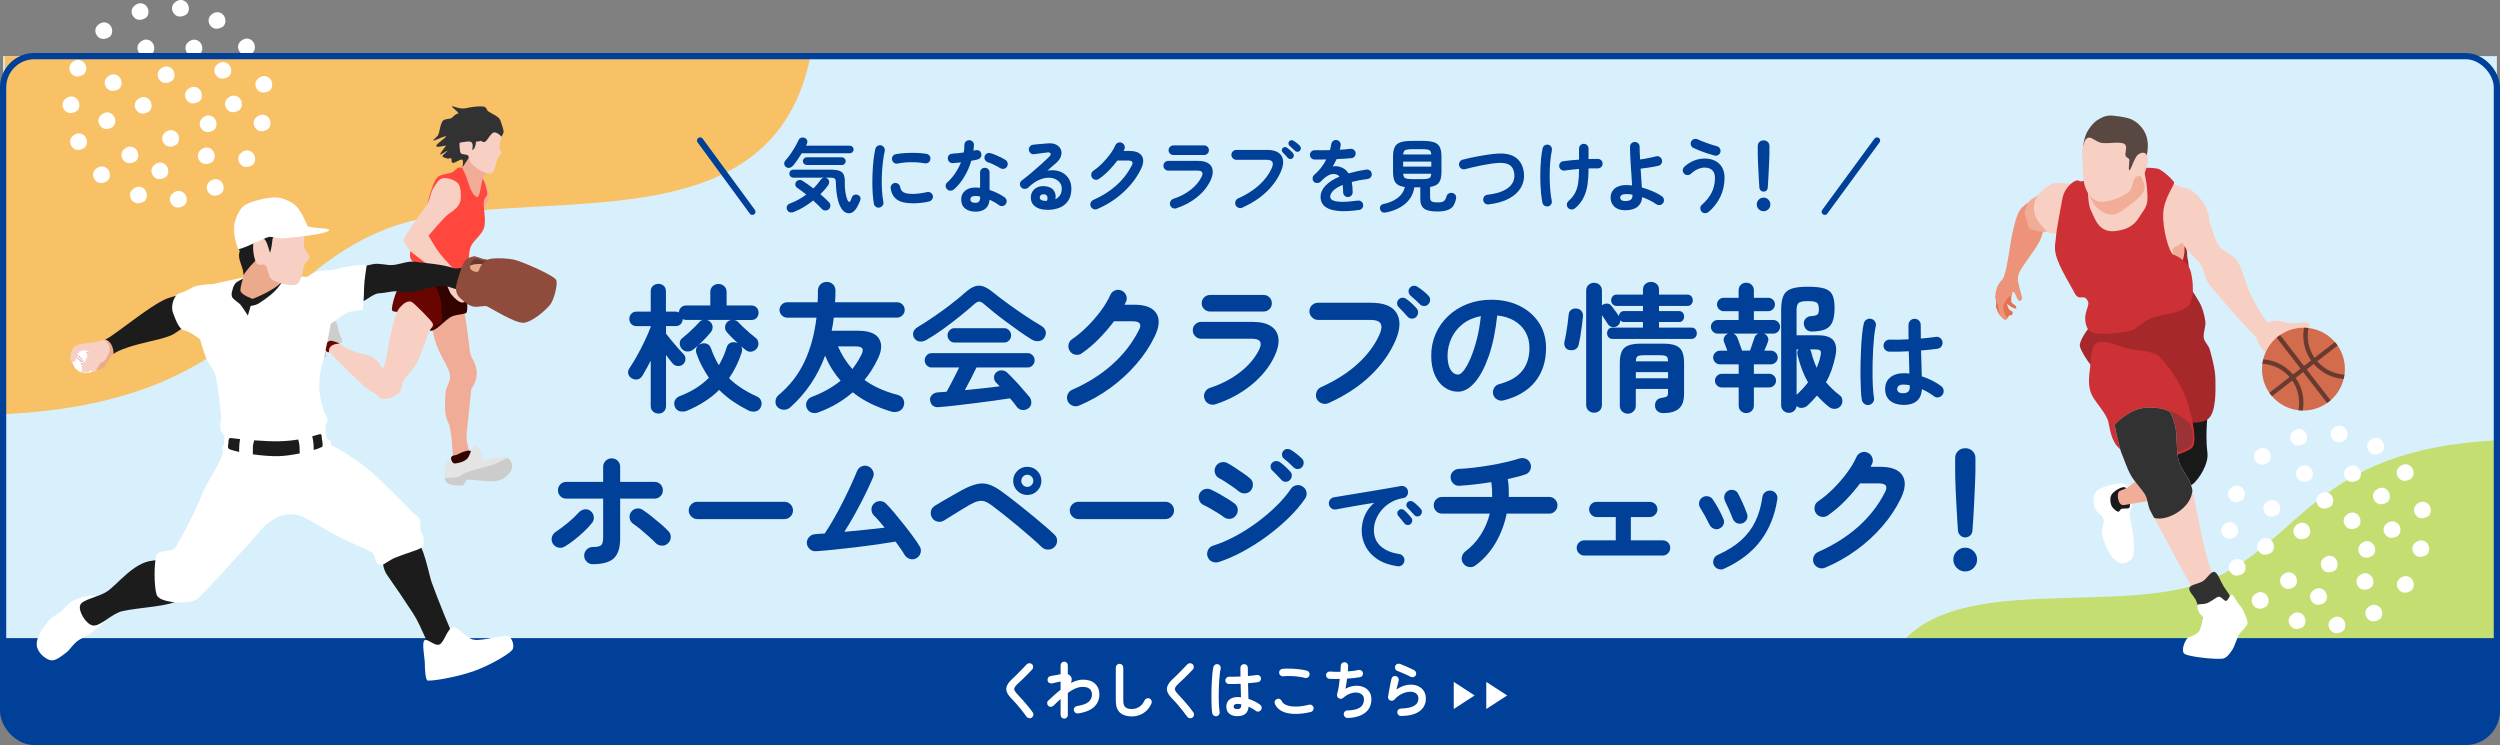 <?xml version="1.0" encoding="UTF-8"?>
<svg id="_レイヤー_2" data-name="レイヤー 2" xmlns="http://www.w3.org/2000/svg" xmlns:xlink="http://www.w3.org/1999/xlink" viewBox="0 0 802 239.01">
  <rect x="0" y="0" width="802" height="239.01" fill="#808080" stroke="none"/>
  <defs>
    <style>
      .cls-1, .cls-2, .cls-3, .cls-4 {
        fill: none;
      }

      .cls-5 {
        fill: #323232;
      }

      .cls-5, .cls-6, .cls-7, .cls-8, .cls-9, .cls-10, .cls-11, .cls-12, .cls-13, .cls-14, .cls-15, .cls-16, .cls-17, .cls-18, .cls-19, .cls-20, .cls-21, .cls-22, .cls-23, .cls-24, .cls-25, .cls-26, .cls-27, .cls-28, .cls-29, .cls-30, .cls-31, .cls-32, .cls-33, .cls-34 {
        fill-rule: evenodd;
      }

      .cls-6 {
        fill: #ecaa8c;
      }

      .cls-35 {
        fill: #d8f0fc;
      }

      .cls-7, .cls-36 {
        fill: #fff;
      }

      .cls-8 {
        fill: #9b3235;
      }

      .cls-9 {
        fill: #594742;
      }

      .cls-10 {
        fill: #1c1c1c;
      }

      .cls-11 {
        fill: #e7704d;
      }

      .cls-12 {
        fill: #f1ac97;
      }

      .cls-13 {
        fill: #cd3135;
      }

      .cls-14 {
        fill: #673a30;
      }

      .cls-15 {
        fill: #680500;
      }

      .cls-16 {
        fill: #313131;
      }

      .cls-2 {
        stroke-width: 2px;
      }

      .cls-2, .cls-3 {
        stroke: #004098;
        stroke-linecap: round;
        stroke-linejoin: round;
      }

      .cls-3 {
        stroke-width: 2.02px;
      }

      .cls-17 {
        fill: #8f4c3d;
      }

      .cls-18 {
        fill: #d75c65;
      }

      .cls-19 {
        fill: #f1ad98;
      }

      .cls-20 {
        fill: #323233;
      }

      .cls-37 {
        clip-path: url(#clippath-1);
      }

      .cls-38 {
        clip-path: url(#clippath-2);
      }

      .cls-21 {
        fill: #a7282b;
      }

      .cls-22 {
        fill: #ff473d;
      }

      .cls-39 {
        fill: #004098;
      }

      .cls-4 {
        clip-rule: evenodd;
      }

      .cls-23 {
        fill: #a4272b;
      }

      .cls-24 {
        fill: #191919;
      }

      .cls-25 {
        fill: #cdcdcd;
      }

      .cls-40 {
        fill: #f8c166;
      }

      .cls-26 {
        fill: #ed9379;
      }

      .cls-27 {
        fill: #e4e4e4;
      }

      .cls-28 {
        fill: #693b30;
      }

      .cls-29 {
        fill: #1a1a1a;
      }

      .cls-30 {
        fill: #f7cfc3;
      }

      .cls-31 {
        fill: #d36b4d;
      }

      .cls-32 {
        fill: #ccc;
      }

      .cls-41 {
        clip-path: url(#clippath);
      }

      .cls-33 {
        fill: #330300;
      }

      .cls-42 {
        fill: #c4de72;
      }

      .cls-34 {
        fill: #eb886b;
      }
    </style>
    <clipPath id="clippath">
      <path class="cls-4" d="M143.47,154.94c1.09.73,3.63.95,4.87.77.8-.12.86-1.74,1.67-1.8,1.56-.13,5.59.51,7.55.5,1.44,0,3.09-.28,4.19-1.1,1.1-.82,2.3-1.94,2.52-3.25.22-1.31-.61-2.82-1.59-3.34-.98-.51-2.85.04-4.28.25-1.28.19-3.27.59-3.89.31-.58-.26.5-1.37.17-1.97-.4-.72-1.78-2.69-2.58-2.37-.81.31-1.25,3.3-2.27,4.26-1.01.95-2.71,1.37-3.84,1.48-.97.1-1.45-1.47-2.15-1.03-.69.44-1.13,2.27-1.19,3.46-.07,1.18-.16,3.16.83,3.82h0Z"/>
    </clipPath>
    <clipPath id="clippath-1">
      <path class="cls-4" d="M696.34,132.53c-.75-1.41-5.6-2.06-8.34-1.72-5.57.69-9.65,5.48-9.65,5.48,0,0,1.54,7.52,2.27,9.16.95,2.13,1.46,4.28,2.97,7.02,1.05,1.91,3.12,4.01,4.32,5.83,1.31,2,.83,3.56,2.11,5.93,2.47,4.59,12.64,23.51,15.57,28.53,1.6,2.74,2.18,6.39,3.92,7.09,1.74.7,5.41-1.65,6.47-3.62,1.06-1.97-1.11-4.38-2.08-6.48-.97-2.1-2.85-2.68-3.79-4.81-3.2-7.29-5.25-21.05-6.92-28.29-.8-3.47-3.32-5.73-4.15-8.51-1.45-4.9.24-10.02-2.71-15.6h0Z"/>
    </clipPath>
    <clipPath id="clippath-2">
      <path class="cls-4" d="M730.83,107.92c5.82-4.5,14.17-3.44,18.65,2.35,4.48,5.79,3.39,14.15-2.42,18.64-5.82,4.5-14.17,3.44-18.65-2.35-4.48-5.79-3.39-14.15,2.42-18.64h0Z"/>
    </clipPath>
  </defs>
  <g id="_内容" data-name="内容">
    <g>
      <g>
        <rect class="cls-35" x="1" y="18.01" width="800" height="200"/>
        <path class="cls-40" d="M1.52,132.86c78.43-3.96,82.5-44.14,122.72-59.53,42.31-16.19,122.88,9.11,135.74-55.31H1.52v114.84Z"/>
        <path class="cls-42" d="M801,141.24c-59.71,3.02-62.81,33.6-93.43,45.32-32.21,12.33-93.55-6.94-103.34,31.45h196.78v-76.78Z"/>
        <g>
          <path class="cls-36" d="M719.08,156.3c1.35.96,1.51,3.45.02,4.27-1.28.7-2.62.79-3.61-.29-.98-1.08-1.03-2.63.05-3.62,1.08-.98,2.35-1.21,3.54-.37Z"/>
          <path class="cls-36" d="M727.4,144.26c1.35.96,1.51,3.45.02,4.27-1.28.7-2.62.79-3.61-.29-.98-1.08-1.03-2.63.05-3.62,1.08-.98,2.35-1.21,3.54-.37Z"/>
          <path class="cls-36" d="M739.05,138.13c1.35.96,1.51,3.45.02,4.27-1.28.7-2.62.79-3.61-.29-.98-1.08-1.03-2.63.05-3.62,1.08-.98,2.35-1.21,3.54-.37Z"/>
          <path class="cls-36" d="M752.01,137.08c1.35.96,1.51,3.45.02,4.27-1.28.7-2.62.79-3.61-.29-.98-1.08-1.03-2.63.05-3.62,1.08-.98,2.35-1.21,3.54-.37Z"/>
          <path class="cls-36" d="M763.74,140.99c1.35.96,1.51,3.45.02,4.27-1.28.7-2.62.79-3.61-.29-.98-1.08-1.03-2.63.05-3.62,1.08-.98,2.35-1.21,3.54-.37Z"/>
          <path class="cls-36" d="M773.19,149.46c1.35.96,1.51,3.45.02,4.27-1.28.7-2.62.79-3.61-.29-.98-1.08-1.03-2.63.05-3.62,1.08-.98,2.35-1.21,3.54-.37Z"/>
          <path class="cls-36" d="M778.74,161.47c1.35.96,1.51,3.45.02,4.27-1.28.7-2.62.79-3.61-.29-.98-1.08-1.03-2.63.05-3.62,1.08-.98,2.35-1.21,3.54-.37Z"/>
          <path class="cls-36" d="M778.21,173.87c1.35.96,1.51,3.45.02,4.27-1.28.7-2.62.79-3.61-.29-.98-1.08-1.03-2.63.05-3.62,1.08-.98,2.35-1.21,3.54-.37Z"/>
          <path class="cls-36" d="M773.26,185.33c1.35.96,1.51,3.45.02,4.27-1.28.7-2.62.79-3.61-.29-.98-1.08-1.03-2.63.05-3.62,1.08-.98,2.35-1.21,3.54-.37Z"/>
          <path class="cls-36" d="M763.15,194.54c1.35.96,1.51,3.45.02,4.27-1.28.7-2.62.79-3.61-.29-.98-1.08-1.03-2.63.05-3.62,1.08-.98,2.35-1.21,3.54-.37Z"/>
          <path class="cls-36" d="M751.32,198.34c1.35.96,1.51,3.45.02,4.27-1.28.7-2.62.79-3.61-.29-.98-1.08-1.03-2.63.05-3.62,1.08-.98,2.35-1.21,3.54-.37Z"/>
          <path class="cls-36" d="M738.54,196.99c1.35.96,1.51,3.45.02,4.27-1.28.7-2.62.79-3.61-.29-.98-1.08-1.03-2.63.05-3.62,1.08-.98,2.35-1.21,3.54-.37Z"/>
          <path class="cls-36" d="M726.68,190.48c1.35.96,1.51,3.45.02,4.27-1.28.7-2.62.79-3.61-.29-.98-1.08-1.03-2.63.05-3.62,1.08-.98,2.35-1.21,3.54-.37Z"/>
          <path class="cls-36" d="M719.31,179.87c1.35.96,1.51,3.45.02,4.27-1.28.7-2.62.79-3.61-.29-.98-1.08-1.03-2.63.05-3.62,1.08-.98,2.35-1.21,3.54-.37Z"/>
          <path class="cls-36" d="M716.89,168.03c1.35.96,1.51,3.45.02,4.27-1.28.7-2.62.79-3.61-.29-.98-1.08-1.03-2.63.05-3.62,1.08-.98,2.35-1.21,3.54-.37Z"/>
          <path class="cls-36" d="M730.42,160.95c1.35.96,1.51,3.45.02,4.27-1.28.7-2.62.79-3.61-.29-.98-1.08-1.03-2.63.05-3.62,1.08-.98,2.35-1.21,3.54-.37Z"/>
          <path class="cls-36" d="M740.91,149.78c1.35.96,1.51,3.45.02,4.27-1.28.7-2.62.79-3.61-.29-.98-1.08-1.03-2.63.05-3.62,1.08-.98,2.35-1.21,3.54-.37Z"/>
          <path class="cls-36" d="M728.4,173.15c1.35.96,1.51,3.45.02,4.27-1.28.7-2.62.79-3.61-.29-.98-1.08-1.03-2.63.05-3.62s2.35-1.21,3.54-.37Z"/>
          <path class="cls-36" d="M735.78,184.12c1.35.96,1.51,3.45.02,4.27-1.28.7-2.62.79-3.61-.29-.98-1.08-1.03-2.63.05-3.62,1.08-.98,2.35-1.21,3.54-.37Z"/>
          <path class="cls-36" d="M748.85,178.82c1.35.96,1.51,3.45.02,4.27-1.28.7-2.62.79-3.61-.29-.98-1.08-1.03-2.63.05-3.62,1.08-.98,2.35-1.21,3.54-.37Z"/>
          <path class="cls-36" d="M740.05,168.21c1.35.96,1.51,3.45.02,4.27-1.28.7-2.62.79-3.61-.29-.98-1.08-1.03-2.63.05-3.62s2.35-1.21,3.54-.37Z"/>
          <path class="cls-36" d="M747.41,158.39c1.35.96,1.51,3.45.02,4.27-1.28.7-2.62.79-3.61-.29-.98-1.08-1.03-2.63.05-3.62,1.08-.98,2.35-1.21,3.54-.37Z"/>
          <path class="cls-36" d="M756.17,164.94c1.35.96,1.51,3.45.02,4.27-1.28.7-2.62.79-3.61-.29-.98-1.08-1.03-2.63.05-3.62,1.08-.98,2.35-1.21,3.54-.37Z"/>
          <path class="cls-36" d="M760.88,174.12c1.35.96,1.51,3.45.02,4.27-1.28.7-2.62.79-3.61-.29-.98-1.08-1.03-2.63.05-3.62s2.35-1.21,3.54-.37Z"/>
          <path class="cls-36" d="M769,167.76c1.35.96,1.51,3.45.02,4.27-1.28.7-2.62.79-3.61-.29s-1.03-2.63.05-3.62c1.08-.98,2.35-1.21,3.54-.37Z"/>
          <path class="cls-36" d="M760.3,184.4c1.35.96,1.51,3.45.02,4.27-1.28.7-2.62.79-3.61-.29-.98-1.08-1.03-2.63.05-3.62,1.08-.98,2.35-1.21,3.54-.37Z"/>
          <path class="cls-36" d="M745.41,189.23c1.35.96,1.51,3.45.02,4.27-1.28.7-2.62.79-3.61-.29-.98-1.08-1.03-2.63.05-3.62,1.08-.98,2.35-1.21,3.54-.37Z"/>
          <path class="cls-36" d="M756.31,149.81c1.35.96,1.51,3.45.02,4.27-1.28.7-2.62.79-3.61-.29-.98-1.08-1.03-2.63.05-3.62s2.35-1.21,3.54-.37Z"/>
          <path class="cls-36" d="M765.59,156.98c1.35.96,1.51,3.45.02,4.27-1.28.7-2.62.79-3.61-.29-.98-1.08-1.03-2.63.05-3.62,1.08-.98,2.35-1.21,3.54-.37Z"/>
        </g>
        <g>
          <path class="cls-12" d="M133.81,94.39c-.37,1.66,2.53,2.74,3.21,4.46,1.16,2.94,1.19,5.33,2.3,9.57,1.34,5.13,4.37,8.79,4.95,11.44.5,2.29-1.23,4.7-1.28,5.58-.12,2.32-.68,7.1.6,9.62,1.61,3.17,1.28,9.47,2.01,13.55.15.84,5.58-.58,5.65-1.43,0,0-1.89-5.32-1.57-7.99.52-4.35,1.5-14.43,1.5-14.43,0,0,1.91-2.2,1.77-5.44-.1-2.28-1.75-4.91-1.78-4.98-.7-1.31-.67-6.14-2.29-14.53-.82-4.24-3.09-9.46-3.09-9.46-.25-.79-5.73-1.79-6.53-1.48s-5.08,3.84-5.46,5.5h0Z"/>
          <path class="cls-33" d="M150.78,144.59c-.97-.2-2.86.55-3.88,1.13-.95.54-1.9.21-2.15,1.02-.26.84.39,1.28.5,1.94.15.84,5.93-.65,6-1.49,0,0,.59-2.39-.48-2.61h0Z"/>
          <path class="cls-27" d="M143.47,154.94c1.09.73,3.63.95,4.87.77.8-.12.86-1.74,1.67-1.8,1.56-.13,5.59.51,7.55.5,1.44,0,3.09-.28,4.19-1.1,1.1-.82,2.3-1.94,2.52-3.25.22-1.31-.61-2.82-1.59-3.34-.98-.51-2.85.04-4.28.25-1.28.19-3.27.59-3.89.31-.58-.26.5-1.37.17-1.97-.4-.72-1.78-2.69-2.58-2.37-.81.31-1.25,3.3-2.27,4.26-1.01.95-2.71,1.37-3.84,1.48-.97.1-1.45-1.47-2.15-1.03-.69.44-1.13,2.27-1.19,3.46-.07,1.18-.16,3.16.83,3.82h0Z"/>
          <g class="cls-41">
            <path class="cls-32" d="M142.09,155.09c.98.39,4.81,1.44,6.04,1.27.8-.12,1.75-1.3,2.56-1.36,1.56-.13,5.65.41,7.61.4,1.44,0,2.79-.56,3.89-1.37,1.1-.82,1.77-2.79,2.07-3.95.25-.98.22-3.02-.74-3.16-1.05-.16-3.84,1.65-5.54,2.23-1.51.51-3.12.77-4.65,1.23-1.54.46-3.5,1.02-4.56,1.54-.71.35-1.21.97-1.98,1.15-1.05.25-4.13.19-4.86.44-.44.15-.31,1.4.16,1.59h0Z"/>
          </g>
          <path class="cls-33" d="M145.27,85.73c-1.09-.3-2.51-.84-3.86-1.02-1.93-.27-8.45-1.11-8.45-1.11-.21.75-.31,1.41-.36,2.04-.43-.07-2.9,3.71-2.57,4.97.13.52.96,6.49,1.79,7.85.74,1.21,3.02,1.13,3.84,2.22.82,1.09,1,4.99,2.21,5.38,1.82.58,5.07-3.7,7.13-4.55,1.74-.71,4.26-.66,4.65-1.23.47-.71.23-4.35-.06-6.26-.33-2.23-.95-6.13-1.67-7.5-.39-.75-1.76-.52-2.65-.77h0Z"/>
          <path class="cls-15" d="M132.25,88.03c-.74.42-2.43,2.13-2.85,2.87-.25.45-1.31.79-1.95,2.11-1,2.06-1.75,5.2-1.74,6.21.01,1.32,2.72.36,3.66,1.54,1.6,2.01,6.84,2.49,6.84,2.49l2.8,2.31.94-1.43s1.64-.38,1.88-.85c.4-.79-.46-3.9-.21-5.14.4-1.97-2.99-9.47-4.49-10.1-1.78-.75-4.69-.13-4.89-.02h0Z"/>
          <path class="cls-30" d="M129.15,97.76c-1.22,1.15-1.75,1.84-2.54,4.4-.97,3.17-2.07,8.96-2.52,11.79-.26,1.66-.83,4.21-1.4,4.06-.4-.1-.95-2.03-3.14-3.4-1.57-.98-7.48-1.45-10.81-4.56-1.02-.95-1.62-3.34-2.73-3.18-1.11.16-4.99,2.51-3.47,3.38,1.73.99,4.45,4.12,6.29,5.95,1.62,1.62,7.18,7.08,8.71,8.33.49.4,2.66,1.54,3.29,2.12.79.72,1.34,1.35,2.14,1.4,1.44.09,3.95-.93,5.1-2.08,1.09-1.08.74-2.95,1.58-4.23.97-1.48,2.76-3.02,3.78-4.81,1.38-2.44,3.18-7.62,4.14-10.23.66-1.81,1.89-1.96,1.07-3.22-.72-1.1-5.32-5.78-6.44-6.53-.9-.6-2.23.03-3.06.82h0Z"/>
          <path class="cls-15" d="M105.16,112.99c.72.34-.03-.92.9-1.81,1.29-1.24,3.25-.71,2.7-1.17-1.14-.93-1.62-3.29-2.73-3.13-1.11.16-4.99,2.51-3.47,3.38.77.44,1.33,2.14,2.6,2.73h0Z"/>
          <path class="cls-25" d="M107.22,103.08c-.99-.18-2.64.13-3.63.76-.9.57-1.79,1.56-2.84,2.02-1.13.5-3.06.57-3.92,1.22-1.87,1.41-3.88,4.86-4.7,6.42-.64,1.23.98,3.35,2.29,3.01,1.75-.45,4.19-2.88,5.91-3.33,1.31-.34,2.12,1.22,3.97,1.37,1.07.09-.18-1.93-.03-3.5.11-1.16,1.4-1.8,2-1.74,1.21.11,3.31,1.46,3.4.25.1-1.33-.97-2.54-1.17-3.89-.18-1.18-.29-2.43-1.28-2.61h0Z"/>
          <path class="cls-34" d="M154.47,89.7c-.07-.92-.32-1.93-.86-2.64-.54-.71-1.7-1.48-2.38-1.62-.6-.13-1.58.15-1.68.75-.12.7.8,2.57.98,3.44.12.57.26,1.35.1,1.75-.15.38-.91.35-1.05.65-.14.3.03.82.23,1.16.24.4.63,1.15,1.2,1.26.57.12,1.73-.27,2.24-.56.41-.24.66-.73.79-1.19.2-.7.49-2.06.42-3h0Z"/>
          <path class="cls-12" d="M148.52,64.45c-.83,1.21-2.94,3.82-4.18,5.77-1.94,3.04-2.25,6.45-2.25,6.45,0,0,.6,2.73,1.28,3.87.69,1.14,1.99,1.89,2.83,2.97,1,1.28,2.48,3.6,3.18,4.69.38.59.59,1.29,1.02,1.83.43.55,1.19,1.28,1.56,1.44.26.11.69-.25.65-.53-.06-.37-.89-1.24-1.01-1.72-.09-.38,0-1.4.3-1.14.29.26,1.14,2.01,1.45,2.71.21.47.57,1.12.22,1.43-.17.15-.64.48-1.12.51-.51.03-1.02-.25-1.23-.11-.37.25-.38,1.29.07,1.34.58.07,2.83.08,3.43-.91.6-.99.68-3.58.2-5.02-.48-1.44-3.18-2.43-3.91-3.84-1.12-2.17-2.82-9.17-2.82-9.17,0,0,4.51-5.14,5.88-6.87.88-1.1,1.92-2.44,2.36-3.51.38-.9.56-1.96.32-2.9-.28-1.09-.76-4.29-2-3.66-1.26.63-4.51,3.82-6.25,6.37h0Z"/>
          <path class="cls-22" d="M154.55,56.89c-1.5-1.36-4.21-2.5-6.3-3.08-1.85-.51-1.94,1.07-3.51,1.6-1.27.43-3.83.52-4.64,1.7-1.13,1.64-2.42,5.52-2.99,8.46-.61,3.18-1.66,8.01-2.24,10.31-.35,1.39-2.29,2.11-2.76,3.18-.44.99-.87,3.07-.37,3.96.55.98,2.08,2.11,3.38,2.64,1.35.55,3.18.27,4.71.67,1.88.5,4.9,2.31,6.55,2.3,1.31,0,2.75-1.08,3.39-2.37.73-1.46.43-5.16,1.26-7.15.88-2.1,3.6-3.73,4.3-6.16.7-2.43-.39-6.55-.12-8.4.16-1.08,1.16-1.62,1.1-2.57-.06-.95-.91-4.3-1.79-5.1h0Z"/>
          <path class="cls-12" d="M152.92,63.2c1.14.43,1.3-4.38,2.08-6.24.57-1.35,1.41-1.06,1.86-1.93,1.05-2.05-1.83-6.92-1.83-6.92l-6.07.25c.71,1.4,1.03,2.75-.69,5.45.96,1.85,1.85,4.26,2.04,5.06.28,1.19,1.46,3.9,2.61,4.33h0Z"/>
          <path class="cls-30" d="M142.08,57.16c-1.33.25-2.31,1.95-3.08,3.22-.82,1.35-1.04,3.41-1.82,4.9-.76,1.45-1.94,2.69-2.85,4-.89,1.28-1.81,2.56-2.61,3.87-.78,1.29-2.14,2.89-2.17,3.97-.03,1.07,1.83,3.26,2.66,3.93,4.21,3.42,6.44,4.62,8.32,6.39,1.51,1.43,1.34,1.27,2.29,2.82.82,1.35,1.08,3.14,2.03,4.27.95,1.13,2.46,2.64,3.68,2.51,1.23-.13,3.39-2.38,3.68-3.27.29-.89-1.44-1.36-1.91-2.05-.44-.63-1.06-1.9-.96-2.08s1.05.9,1.55,1.03c.47.13,1.53.18,1.43-.23-.1-.41-1.36-1.64-2.04-2.23-.6-.53-1.27-1-2.01-1.31-.77-.32-1.83-.14-2.59-.6-.81-.49-1.53-1.55-2.29-2.33-1.02-1.04-2.12-2.35-3.1-3.75-.95-1.34-2.81-4.62-2.81-4.62,0,0,3.87-4.54,5.36-6.03,1.09-1.08,2.76-1.96,3.59-2.89.67-.75,1.29-1.68,1.36-2.69.09-1.3.14-3.95-.81-5.09-.95-1.14-3.56-1.99-4.89-1.75h0Z"/>
          <path class="cls-20" d="M150.57,50.21c.91-1.96,4.12-5.85,3.75-8.07-.34-2.04-4.81-5-6.46-5.64-1.43-.56-2.64,1.08-3.41,1.78-.85.77-1.7,1.89-1.67,2.85.02.97,2,1.96,1.81,2.94-.26,1.39-3.22,4.69-3.4,5.41-.13.51,2.2-1.2,2.33-1.09.13.11-1.58,1.31-1.57,1.73.01.34,1.18.66,1.64.77.36.08.93-.28,1.13-.12.29.23-.12,1.41.6,1.48.72.07,2.33-1.29,2.92-1.01.59.27.09,2.47.09,2.47,0,0,1.7-2.35,2.24-3.5h0Z"/>
          <path class="cls-30" d="M158.07,55.3c.76-.8,1.28-3.83,1.67-4.76.23-.54,1.07-.85,1.16-1.36.09-.51-.62-1.08-.68-1.92-.07-1.01.63-2.28.59-3.55-.05-1.28-.8-3.87-.8-3.87l-1.55-3.03-4.97-.04-2.93,1.72s1.19,4.64,1.01,5.33c-.19.68-1.66-1.02-2.13-1.2-.47-.18-1.69,1.45-1.9,2.12-.27.85-.13,3.49.22,4.32.27.64,2.2.32,2.48.95.28.63.27,1.75.99,2.46,1.08,1.06,2.38,2.08,3.94,2.72,1.15.47,2.16.93,2.91.13h0Z"/>
          <path class="cls-20" d="M156.65,35.72c-.67-.49-.47-1.38-1.63-1.55-1.2-.17-3.96.13-5.57.54-1.78.45-4.22-.79-4.46-.61-.24.17,1.8,1.57,2,2.16.19.59.15.88-.83,1.37-.98.49-3.38.39-4.02,1.05-.93.95-1.05,3.56-1.57,4.62-.3.63-1.95,1.7-1.53,1.78.42.08,3.85-1.65,4.04-1.32.19.33-4.18,3.02-2.9,3.3,1.29.28,8.81-1.96,10.62-1.63,1.37.25.66,2.71.66,2.71,0,0,1.11-.23,1.21-2.54.02-.37.87-.06,1.17-.34.4-.37,1.07.63,1.82.19.8-.46,1.88-3.03,2.97-2.98,1.1.05,2.25,1.36,2.25,1.36,0,0,.69-1.03.67-1.57-.03-.67-.35-1.64-.62-2.4-.26-.71-.33-1.46-1.02-2.12-.71-.69-2.45-1.43-3.26-2.02h0Z"/>
        </g>
        <g>
          <path class="cls-39" d="M211.22,132.66c-.69,0-1.27-.22-1.75-.67-.48-.45-.72-1.04-.72-1.79v-14.5c-.45.87-.9,1.71-1.34,2.53-.45.82-.88,1.57-1.3,2.26-.39.66-.9,1.06-1.54,1.21-.64.15-1.29.03-1.95-.36-.57-.33-.93-.81-1.07-1.43-.15-.63-.02-1.24.4-1.83.78-1.13,1.6-2.49,2.48-4.07.88-1.58,1.71-3.19,2.48-4.83.78-1.64,1.39-3.09,1.84-4.34v-.22h-4.57c-.69,0-1.24-.22-1.66-.67-.42-.45-.63-1-.63-1.66s.21-1.17.63-1.63c.42-.46.97-.69,1.66-.69h4.57v-6.45c0-.78.24-1.38.72-1.81.48-.43,1.06-.65,1.75-.65s1.26.22,1.72.65c.46.43.69,1.04.69,1.81v6.45h3.09c.42,0,.78.09,1.07.27.03-.63.25-1.16.67-1.59.42-.43.97-.65,1.66-.65h7.74v-4.3c0-.78.25-1.4.76-1.88.51-.48,1.12-.72,1.84-.72s1.37.24,1.88.72c.51.48.76,1.1.76,1.88v4.3h7.92c.72,0,1.28.22,1.7.67.42.45.63,1,.63,1.66s-.21,1.21-.63,1.66c-.42.45-.98.67-1.7.67h-5.46c.54.09.97.33,1.3.72.39.42.91.94,1.57,1.57.66.63,1.34,1.25,2.06,1.86.72.61,1.34,1.13,1.88,1.54.54.39.84.93.92,1.61.07.69-.1,1.3-.51,1.84-.48.57-1.05.9-1.72,1.01s-1.31-.08-1.9-.56c-.21-.15-.43-.33-.67-.54-.24-.21-.48-.42-.72-.63.33.57.39,1.22.18,1.97-1.01,3.1-2.37,5.86-4.07,8.28,1.22,1.19,2.57,2.27,4.05,3.22,1.48.96,3.05,1.81,4.72,2.55.78.33,1.28.82,1.52,1.48.24.66.19,1.36-.13,2.1-.39.75-.96,1.19-1.72,1.32s-1.51.02-2.26-.34c-1.73-.87-3.38-1.84-4.95-2.91s-3.04-2.3-4.41-3.67c-1.4,1.4-2.97,2.66-4.7,3.76-1.73,1.1-3.58,2.07-5.55,2.91-.75.3-1.51.37-2.28.2-.78-.16-1.33-.63-1.66-1.41-.3-.78-.3-1.48,0-2.1.3-.63.83-1.09,1.61-1.39,3.7-1.4,6.8-3.36,9.31-5.86-.78-1.13-1.51-2.34-2.19-3.63-.69-1.28-1.28-2.66-1.79-4.12-.27-.75-.25-1.4.04-1.97.3-.57.73-.95,1.3-1.16.69-.24,1.34-.25,1.97-.02.63.22,1.07.72,1.34,1.5.33.98.71,1.92,1.14,2.82.43.9.89,1.75,1.37,2.55.51-.87.97-1.76,1.39-2.69.42-.92.78-1.89,1.07-2.91.24-.81.67-1.34,1.3-1.59.63-.25,1.28-.26,1.97-.02.09.03.19.08.31.13-.6-.57-1.2-1.15-1.81-1.75-.61-.6-1.16-1.18-1.63-1.75-.48-.51-.68-1.1-.6-1.77.07-.67.36-1.23.87-1.68.33-.27.7-.43,1.12-.49h-7.83c.39.09.7.25.94.49.57.48.87,1.04.9,1.7.03.66-.16,1.24-.58,1.75-.81.98-1.72,1.98-2.73,2.98-1.01,1-1.99,1.86-2.91,2.57-.57.45-1.22.66-1.95.63-.73-.03-1.34-.36-1.81-.98-.42-.54-.6-1.13-.56-1.79.04-.66.34-1.18.87-1.57.51-.39,1.08-.87,1.72-1.45.64-.58,1.29-1.19,1.95-1.84.66-.64,1.22-1.23,1.7-1.77.33-.39.7-.63,1.12-.72h-5.28c-.42,0-.79-.09-1.12-.27-.03.63-.25,1.16-.65,1.59-.4.43-.95.65-1.63.65h-3.09v2.42c.51.66,1.11,1.41,1.81,2.26.7.85,1.39,1.66,2.08,2.44.69.78,1.24,1.37,1.66,1.79.48.48.71,1.04.69,1.68-.02.64-.28,1.2-.78,1.68-.51.42-1.09.6-1.75.54-.66-.06-1.19-.34-1.61-.85-.3-.33-.63-.73-.98-1.21-.36-.48-.73-.97-1.12-1.48v16.34c0,.75-.23,1.34-.69,1.79-.46.45-1.04.67-1.72.67Z"/>
          <path class="cls-39" d="M262.61,132.26c-.75.3-1.48.34-2.22.11-.73-.22-1.26-.72-1.59-1.5-.3-.69-.29-1.38.02-2.08.31-.7.87-1.2,1.68-1.5,1.82-.69,3.49-1.46,5.01-2.33,1.52-.86,2.91-1.81,4.16-2.82-1.01-1.16-1.94-2.42-2.78-3.76-.84-1.34-1.57-2.78-2.19-4.3-2.39,6.54-6.12,12.07-11.19,16.61-.57.51-1.25.76-2.04.76s-1.48-.3-2.08-.9c-.48-.51-.68-1.15-.6-1.92.07-.78.38-1.39.92-1.84,3.64-3.04,6.43-6.63,8.37-10.77,1.94-4.13,3.22-8.84,3.85-14.12h-9.4c-.66,0-1.23-.25-1.72-.74-.49-.49-.74-1.07-.74-1.72s.25-1.27.74-1.75c.49-.48,1.07-.72,1.72-.72h9.76c.06-.6.09-1.21.09-1.84v-1.88c.03-.87.32-1.55.87-2.06.55-.51,1.22-.76,1.99-.76s1.43.26,1.97.78c.54.52.81,1.22.81,2.08,0,1.22-.04,2.45-.13,3.67h19.87c.69,0,1.27.24,1.75.72.48.48.72,1.06.72,1.75s-.24,1.23-.72,1.72c-.48.49-1.06.74-1.75.74h-20.28c-.09.72-.19,1.43-.29,2.13-.1.7-.23,1.4-.38,2.08h8.37c3.46,0,5.71.82,6.76,2.46,1.04,1.64.98,3.72-.18,6.22-1.19,2.6-2.67,4.97-4.43,7.12,2.98,2.12,6.49,3.7,10.52,4.74.92.24,1.56.69,1.9,1.34.34.66.41,1.37.2,2.15-.24.83-.74,1.42-1.5,1.75-.76.33-1.57.39-2.44.18-2.3-.69-4.5-1.54-6.6-2.55s-4.05-2.24-5.84-3.67c-1.55,1.34-3.24,2.55-5.06,3.63-1.82,1.07-3.79,2-5.91,2.78ZM273.44,118.38c1.16-1.49,2.15-3.06,2.95-4.7.42-.87.49-1.51.22-1.92-.27-.42-.96-.63-2.06-.63h-5.73c1.19,2.72,2.73,5.13,4.61,7.25Z"/>
          <path class="cls-39" d="M297.16,109.07c-.75.42-1.48.58-2.22.47-.73-.1-1.31-.5-1.72-1.19-.33-.6-.4-1.21-.2-1.84.19-.63.66-1.16,1.41-1.61,1.64-.98,3.36-2.1,5.17-3.33,1.81-1.24,3.57-2.51,5.28-3.83,1.72-1.31,3.25-2.57,4.59-3.76,1.16-1.04,2.21-1.74,3.13-2.08.92-.34,1.86-.36,2.8-.04s2.01.96,3.2,1.95c1.22.98,2.71,2.12,4.45,3.4,1.75,1.28,3.57,2.56,5.46,3.83,1.89,1.27,3.68,2.4,5.35,3.38.86.48,1.39,1.07,1.57,1.77.18.7.06,1.4-.36,2.08-.39.66-.98,1.04-1.79,1.16-.81.12-1.61-.07-2.42-.58-1.16-.72-2.42-1.55-3.78-2.51-1.36-.95-2.73-1.95-4.12-2.98-1.39-1.03-2.71-2.04-3.96-3.04-1.25-1-2.36-1.92-3.31-2.75-.6-.54-1.12-.81-1.57-.81s-.97.27-1.57.81c-1.34,1.19-2.9,2.51-4.68,3.94-1.78,1.43-3.6,2.82-5.46,4.16-1.87,1.34-3.62,2.48-5.26,3.4ZM329.93,130.96c-.57.45-1.22.63-1.95.56-.73-.08-1.31-.38-1.72-.92-.33-.45-.68-.91-1.05-1.39-.37-.48-.77-.95-1.19-1.43-1.49.24-3.23.49-5.21.76-1.99.27-4.04.54-6.18.81-2.13.27-4.19.52-6.18.74-1.98.22-3.72.4-5.21.51-.84.09-1.5-.07-1.99-.47s-.78-.98-.87-1.72c-.09-.69.13-1.28.65-1.77.52-.49,1.19-.75,1.99-.78.42-.03.84-.06,1.28-.09.43-.03.89-.06,1.37-.09.36-.63.77-1.39,1.23-2.28.46-.9.95-1.83,1.45-2.8.51-.97.95-1.87,1.34-2.71h-8.86c-.6,0-1.11-.23-1.54-.69-.43-.46-.65-.99-.65-1.59,0-.63.22-1.17.65-1.63.43-.46.95-.69,1.54-.69h30.89c.6,0,1.11.23,1.54.69.43.46.65,1.01.65,1.63s-.22,1.13-.65,1.59c-.43.46-.95.69-1.54.69h-16.47c-.45.96-1.01,2.1-1.7,3.45-.69,1.34-1.36,2.61-2.01,3.8,1.94-.18,3.88-.37,5.82-.58,1.94-.21,3.72-.42,5.33-.63-.21-.24-.41-.45-.6-.65-.19-.19-.4-.4-.6-.6-.39-.42-.59-.95-.6-1.59-.02-.64.2-1.17.65-1.59.54-.51,1.16-.74,1.86-.69.7.04,1.29.31,1.77.78,1.13,1.07,2.34,2.33,3.63,3.76,1.28,1.43,2.43,2.76,3.45,3.98.42.54.62,1.16.6,1.88-.02.72-.31,1.3-.87,1.75ZM306.16,109.88c-.6,0-1.11-.23-1.54-.69-.43-.46-.65-1.01-.65-1.63s.22-1.13.65-1.59c.43-.46.95-.69,1.54-.69h16.02c.6,0,1.11.23,1.54.69.43.46.65.99.65,1.59,0,.63-.22,1.17-.65,1.63-.43.46-.95.69-1.54.69h-16.02Z"/>
          <path class="cls-39" d="M346.18,130.11c-.72.3-1.43.31-2.13.02-.7-.28-1.22-.77-1.54-1.46-.3-.69-.31-1.39-.02-2.1.28-.72.77-1.22,1.45-1.52,4.95-2.18,9.24-4.88,12.85-8.1,3.61-3.22,6.46-6.89,8.55-11.01.51-.95.6-1.67.29-2.15-.31-.48-1.08-.72-2.31-.72h-5.95c-1.43,1.91-3.03,3.77-4.79,5.57-1.76,1.81-3.6,3.36-5.51,4.68-.6.45-1.28.6-2.04.47s-1.37-.51-1.81-1.14c-.42-.63-.56-1.32-.43-2.08.13-.76.51-1.35,1.14-1.77,1.67-1.13,3.3-2.49,4.88-4.07,1.58-1.58,3.02-3.25,4.32-4.99,1.3-1.75,2.32-3.45,3.07-5.13.3-.69.81-1.17,1.52-1.45.72-.28,1.42-.26,2.1.07.69.3,1.17.81,1.45,1.52.28.72.26,1.42-.07,2.1-.12.3-.27.6-.45.9h3.09c3.55,0,5.92.91,7.09,2.73,1.18,1.82,1.02,4.28-.47,7.39-1.52,3.16-3.51,6.16-5.98,9-2.46,2.84-5.24,5.38-8.35,7.63-3.1,2.25-6.43,4.12-9.98,5.62Z"/>
          <path class="cls-39" d="M389.84,129.71c-.72.21-1.41.15-2.08-.18-.67-.33-1.13-.87-1.37-1.61-.24-.72-.19-1.42.16-2.1.34-.69.87-1.15,1.59-1.39,3.67-1.19,6.9-2.87,9.69-5.04,2.79-2.16,4.84-4.62,6.16-7.36,1.04-2.24.25-3.36-2.37-3.36h-16.25c-.75,0-1.39-.26-1.92-.78-.54-.52-.81-1.17-.81-1.95s.27-1.42.81-1.92c.54-.51,1.18-.76,1.92-.76h16.47c2.57,0,4.54.47,5.93,1.41,1.39.94,2.17,2.24,2.35,3.89.18,1.66-.24,3.56-1.25,5.71-1.64,3.46-4.13,6.54-7.45,9.24-3.33,2.7-7.18,4.77-11.57,6.2ZM388.23,99.94c-.75,0-1.39-.25-1.92-.76-.54-.51-.81-1.13-.81-1.88s.27-1.42.81-1.92c.54-.51,1.18-.76,1.92-.76h17.1c.75,0,1.38.25,1.9.76.52.51.78,1.15.78,1.92s-.26,1.37-.78,1.88c-.52.51-1.16.76-1.9.76h-17.1Z"/>
          <path class="cls-39" d="M426.1,129.35c-.69.3-1.4.31-2.13.02-.73-.28-1.26-.77-1.59-1.45-.3-.69-.31-1.4-.04-2.15.27-.75.75-1.27,1.43-1.57,4.68-2.09,8.62-4.6,11.82-7.52,3.19-2.92,5.54-6.1,7.03-9.53.63-1.49.72-2.62.27-3.38-.45-.76-1.55-1.14-3.31-1.14h-16.74c-.75,0-1.4-.28-1.95-.83-.55-.55-.83-1.2-.83-1.95s.28-1.42.83-1.95c.55-.52,1.2-.78,1.95-.78h17.01c4.09,0,6.8,1.09,8.15,3.27,1.34,2.18,1.27,5.04-.22,8.59-1.76,4.18-4.48,8.02-8.15,11.53-3.67,3.51-8.18,6.45-13.52,8.84ZM454.3,101.69c-.39.36-.86.53-1.41.52-.55-.01-1.01-.23-1.37-.65-.36-.42-.81-.92-1.37-1.52-.55-.6-1.05-1.12-1.5-1.57-.3-.3-.46-.68-.47-1.14-.02-.46.16-.89.51-1.28.33-.33.72-.51,1.19-.54.46-.03.89.1,1.28.4.48.33,1.04.78,1.68,1.37.64.58,1.17,1.13,1.59,1.63.36.39.52.85.49,1.39-.03.54-.24,1-.63,1.39ZM455.51,97.61c-.39-.39-.88-.86-1.48-1.41-.6-.55-1.13-1.04-1.61-1.45-.3-.27-.48-.64-.54-1.12-.06-.48.07-.91.4-1.3.3-.39.69-.6,1.16-.65.48-.04.91.07,1.3.34.51.3,1.1.72,1.77,1.25s1.23,1.04,1.68,1.52c.39.39.59.84.6,1.37.01.52-.17.99-.56,1.41-.33.39-.77.59-1.32.6-.55.02-1.02-.17-1.41-.56Z"/>
          <path class="cls-39" d="M482.36,128.45c-.75.18-1.45.07-2.1-.31-.66-.39-1.07-.94-1.25-1.66-.18-.72-.07-1.39.31-2.04.39-.64.94-1.05,1.66-1.23,3.31-.87,5.75-2.27,7.32-4.21,1.57-1.94,2.35-4.4,2.35-7.39,0-1.88-.42-3.57-1.25-5.06-.84-1.49-2.02-2.7-3.56-3.63-1.54-.92-3.38-1.49-5.53-1.7-.54,5.01-1.44,9.35-2.71,13-1.27,3.66-2.76,6.48-4.48,8.46-1.72,1.98-3.51,2.98-5.39,2.98-1.58,0-3.03-.46-4.34-1.39-1.31-.92-2.35-2.25-3.11-3.98-.76-1.73-1.14-3.8-1.14-6.22s.47-4.8,1.41-6.96c.94-2.16,2.28-4.07,4.01-5.71,1.73-1.64,3.77-2.92,6.11-3.85,2.34-.92,4.92-1.39,7.72-1.39,3.4,0,6.42.65,9.06,1.95,2.64,1.3,4.72,3.1,6.24,5.42,1.52,2.31,2.28,5.01,2.28,8.08,0,4.33-1.16,7.93-3.47,10.81-2.31,2.88-5.69,4.89-10.14,6.02ZM467.76,120.17c.54,0,1.16-.45,1.86-1.37.7-.91,1.41-2.2,2.13-3.87.72-1.67,1.37-3.65,1.97-5.93.6-2.28,1.04-4.81,1.34-7.59-2.33.45-4.28,1.31-5.86,2.57-1.58,1.27-2.78,2.77-3.58,4.52-.81,1.75-1.22,3.57-1.25,5.48,0,2.03.32,3.57.96,4.61.64,1.04,1.45,1.57,2.44,1.57Z"/>
          <path class="cls-39" d="M503.43,112.29c-.63-.12-1.07-.44-1.34-.96-.27-.52-.34-1.08-.22-1.68.18-.72.36-1.6.54-2.66.18-1.06.34-2.13.49-3.2.15-1.07.25-1.98.31-2.73.06-.78.35-1.34.87-1.7.52-.36,1.14-.48,1.86-.36.6.09,1.07.37,1.43.83.36.46.51,1.04.45,1.72-.09.87-.21,1.87-.36,3.02-.15,1.15-.31,2.26-.49,3.33-.18,1.07-.36,1.98-.54,2.73-.15.66-.5,1.13-1.05,1.43-.55.3-1.2.37-1.95.22ZM511.39,132.39c-.72,0-1.32-.23-1.81-.69-.49-.46-.74-1.08-.74-1.86v-36.57c0-.78.25-1.39.74-1.86.49-.46,1.1-.69,1.81-.69s1.31.23,1.79.69c.48.46.72,1.08.72,1.86v4.66s.07-.03.13-.09c.48-.33,1-.48,1.57-.45.57.03,1,.25,1.3.67.18.21.43.53.74.96.31.43.63.87.96,1.3.33.43.57.78.72,1.05.06-.42.22-.78.49-1.1.27-.31.64-.47,1.12-.47h6.13v-1.66h-8.46c-.54,0-.96-.18-1.28-.54-.31-.36-.47-.78-.47-1.25s.16-.9.47-1.28c.31-.37.74-.56,1.28-.56h8.46v-1.57c0-.78.25-1.39.76-1.83.51-.45,1.12-.67,1.84-.67s1.32.22,1.81.67c.49.45.74,1.06.74,1.83v1.57h9.13c.54,0,.95.19,1.25.56.3.37.45.8.45,1.28s-.15.9-.45,1.25c-.3.36-.72.54-1.25.54h-9.13v1.66h6.49c.51,0,.9.18,1.16.54.27.36.4.76.4,1.21s-.13.85-.4,1.21c-.27.36-.66.54-1.16.54h-6.49v1.79h10.38c.57,0,1,.18,1.3.54.3.36.45.79.45,1.3,0,.48-.15.9-.45,1.25-.3.36-.73.54-1.3.54h-25.29c-.57,0-1-.18-1.3-.54-.3-.36-.45-.78-.45-1.25,0-.51.15-.94.45-1.3.3-.36.73-.54,1.3-.54h9.76v-1.79h-6.13c-.24,0-.46-.05-.65-.16-.19-.1-.37-.22-.51-.34,0,.75-.3,1.33-.9,1.75-.48.33-1.01.45-1.61.36-.6-.09-1.06-.37-1.39-.85-.21-.33-.51-.78-.9-1.37-.39-.58-.75-1.11-1.07-1.59v28.74c0,.78-.24,1.39-.72,1.86-.48.46-1.07.69-1.79.69ZM522.23,132.71c-.72,0-1.33-.24-1.84-.72-.51-.48-.76-1.1-.76-1.88v-13.61c0-1.55.2-2.78.6-3.69.4-.91,1.1-1.57,2.1-1.97,1-.4,2.39-.6,4.19-.6h6.89c1.79,0,3.18.2,4.16.6.98.4,1.68,1.06,2.08,1.97.4.91.6,2.14.6,3.69v9.85c0,2.24-.57,3.83-1.7,4.77-1.13.94-2.79,1.41-4.97,1.41-.75,0-1.36-.2-1.84-.6-.48-.4-.75-.93-.81-1.59-.06-.69.09-1.28.45-1.79.36-.51.9-.81,1.61-.9.84-.12,1.39-.26,1.68-.43.28-.16.43-.6.43-1.32v-1.12h-10.34v5.33c0,.78-.25,1.4-.76,1.88-.51.48-1.1.72-1.79.72ZM524.78,115.92h10.34c-.03-.86-.22-1.41-.56-1.63-.34-.22-1.07-.34-2.17-.34h-4.88c-1.1,0-1.83.11-2.17.34-.34.22-.53.77-.56,1.63ZM524.78,121.34h10.34v-1.97h-10.34v1.97Z"/>
          <path class="cls-39" d="M560.19,132.53c-.66,0-1.22-.22-1.7-.67-.48-.45-.72-1.04-.72-1.79v-5.77h-5.42c-.6,0-1.11-.22-1.54-.65-.43-.43-.65-.95-.65-1.54s.22-1.11.65-1.54c.43-.43.95-.65,1.54-.65h5.42v-3.04h-6c-.6,0-1.11-.22-1.54-.65-.43-.43-.65-.95-.65-1.54s.22-1.11.65-1.54.95-.65,1.54-.65h2.37c-.21-.57-.42-1.12-.63-1.66-.21-.54-.34-.88-.4-1.03-.24-.57-.22-1.12.04-1.66s.69-.91,1.25-1.12h-3.36c-.6,0-1.11-.22-1.54-.65-.43-.43-.65-.95-.65-1.54s.22-1.11.65-1.54c.43-.43.95-.65,1.54-.65h6.71v-2.82h-4.79c-.6,0-1.1-.22-1.52-.65-.42-.43-.63-.93-.63-1.5,0-.6.21-1.1.63-1.52.42-.42.92-.63,1.52-.63h4.79v-2.37c0-.75.24-1.34.72-1.79.48-.45,1.04-.67,1.7-.67s1.27.22,1.75.67c.48.45.72,1.04.72,1.79v2.37h4.61c.6,0,1.1.21,1.52.63.42.42.63.93.63,1.52s-.21,1.07-.63,1.5c-.42.43-.93.65-1.52.65h-4.61v2.82h6.22c.6,0,1.11.22,1.54.65.43.43.65.95.65,1.54s-.22,1.11-.65,1.54c-.43.43-.95.65-1.54.65h-2.95c.54.21.93.57,1.19,1.1.25.52.26,1.05.02,1.59-.06.21-.2.59-.43,1.14s-.46,1.1-.69,1.63h2.1c.6,0,1.11.22,1.54.65.43.43.65.95.65,1.54s-.22,1.11-.65,1.54c-.43.43-.95.65-1.54.65h-5.46v3.04h4.92c.6,0,1.11.22,1.54.65.43.43.65.95.65,1.54s-.22,1.11-.65,1.54c-.43.43-.95.65-1.54.65h-4.92v5.77c0,.75-.24,1.34-.72,1.79-.48.45-1.06.67-1.75.67ZM558.85,112.47h2.55c.15-.39.32-.87.51-1.43.19-.57.37-1.1.54-1.61.16-.51.28-.83.34-.98.09-.36.25-.66.49-.9.24-.24.51-.42.81-.54h-8.06c.6.24,1.03.66,1.3,1.25.12.27.28.69.47,1.25.19.57.4,1.13.6,1.68.21.55.36.98.45,1.28ZM573.85,132.44c-.66,0-1.23-.23-1.72-.69-.49-.46-.74-1.07-.74-1.81v-30.39c0-1.97.23-3.5.69-4.59.46-1.09,1.3-1.86,2.53-2.31,1.22-.45,3-.67,5.33-.67s4.11.19,5.35.58c1.24.39,2.09,1.07,2.55,2.06.46.98.69,2.36.69,4.12,0,1.97-.24,3.51-.72,4.61-.48,1.1-1.25,1.87-2.31,2.31-1.06.43-2.47.66-4.23.69-.78,0-1.39-.23-1.84-.69-.45-.46-.7-1.07-.76-1.81-.03-.69.19-1.26.65-1.72.46-.46,1.07-.71,1.81-.74.98-.06,1.63-.23,1.92-.52.3-.28.45-.81.45-1.59,0-1.13-.22-1.86-.67-2.19-.45-.33-1.42-.49-2.91-.49s-2.42.19-2.89.56c-.46.37-.69,1.17-.69,2.39v8.01h6.89c2.39,0,4.03.54,4.92,1.63s1.12,2.74.67,4.95c-.66,3.25-1.67,6.09-3.04,8.5.66.75,1.34,1.47,2.06,2.17.72.7,1.49,1.37,2.33,1.99.54.39.83.93.87,1.63.04.7-.14,1.31-.56,1.81-.48.57-1.07.87-1.79.92-.72.04-1.36-.16-1.92-.6-.72-.57-1.4-1.16-2.04-1.77-.64-.61-1.25-1.25-1.81-1.9-.48.54-.96,1.07-1.45,1.59-.49.52-1.01,1.04-1.54,1.54-.51.48-1.1.75-1.79.83-.69.07-1.28-.13-1.79-.6-.09.66-.37,1.19-.83,1.59-.46.4-1.02.6-1.68.6ZM576.35,126.66c1.4-1.31,2.63-2.64,3.67-3.98-1.46-2.57-2.58-5.49-3.36-8.77-.18-.72-.09-1.33.27-1.83h-.58v14.59ZM582.8,117.98c.24-.6.47-1.21.69-1.83.22-.63.4-1.27.51-1.92.21-.87.2-1.44-.02-1.72-.22-.28-.8-.42-1.72-.42h-1.61c.18.21.31.51.4.9.45,1.76,1.03,3.43,1.75,5.01Z"/>
          <path class="cls-39" d="M599.6,129.91c-.55.09-1.05-.02-1.49-.33-.44-.31-.72-.73-.83-1.26-.13-.73-.23-1.72-.3-2.98-.07-1.26-.11-2.67-.13-4.23-.02-1.57-.02-3.19.02-4.88.03-1.69.09-3.33.18-4.93.09-1.6.2-3.05.35-4.37.14-1.31.31-2.38.51-3.19.13-.53.43-.94.89-1.22.46-.29.96-.36,1.49-.23.53.13.94.43,1.22.89.29.46.36.96.23,1.49-.2.82-.36,1.84-.5,3.08-.13,1.24-.24,2.59-.33,4.05-.09,1.47-.15,2.97-.18,4.51-.03,1.54-.04,3.04-.02,4.48.02,1.44.07,2.76.15,3.94.08,1.18.18,2.14.31,2.89.11.53,0,1.01-.31,1.46-.32.44-.74.72-1.27.83ZM610.61,129.88c-1.76,0-3.18-.44-4.25-1.31-1.07-.87-1.6-2.12-1.6-3.75s.53-2.81,1.6-3.72c1.07-.91,2.54-1.37,4.42-1.37.57,0,1.16.03,1.75.1-.02-1.04-.05-2.17-.08-3.39-.03-1.22-.07-2.47-.12-3.75-1.17.07-2.3.11-3.39.13-1.09.02-2.03.02-2.83,0-.55-.02-1.01-.23-1.37-.61-.36-.39-.53-.85-.51-1.41.04-.53.26-.98.65-1.34.39-.36.84-.53,1.37-.51.77.02,1.68.03,2.73.02,1.05-.01,2.14-.05,3.29-.12-.02-.84-.03-1.64-.03-2.41v-2.18c0-.55.19-1.02.56-1.41.37-.39.84-.58,1.39-.58s1.05.19,1.42.58c.37.39.56.85.56,1.41,0,.68,0,1.39.02,2.12.01.73.02,1.47.02,2.22.97-.09,1.86-.18,2.66-.26.8-.09,1.48-.18,2.03-.26.53-.11,1.01,0,1.46.31.44.32.71.74.79,1.27.09.53-.03,1.01-.35,1.46-.32.44-.74.69-1.27.76-.62.09-1.38.18-2.3.28-.92.1-1.9.19-2.96.28.04,1.54.09,3.03.13,4.47.04,1.43.08,2.7.1,3.8,1.21.4,2.35.87,3.42,1.42,1.07.55,2,1.12,2.79,1.72.44.33.71.77.79,1.31.09.54-.02,1.03-.33,1.47-.31.44-.73.72-1.27.83-.54.11-1.03,0-1.47-.33-.55-.42-1.16-.83-1.82-1.22-.66-.4-1.35-.75-2.05-1.06-.22,3.37-2.21,5.06-5.95,5.06ZM610.61,126.14c1.37,0,2.05-.65,2.05-1.95,0-.07,0-.15-.02-.26-.01-.11-.02-.23-.02-.36-.66-.13-1.33-.2-2.02-.2s-1.19.13-1.5.4c-.32.26-.48.61-.48,1.03s.15.75.46.99c.31.24.82.36,1.52.36Z"/>
          <path class="cls-39" d="M181.13,175.35c-.66.39-1.36.49-2.1.29-.75-.19-1.31-.62-1.7-1.28-.39-.69-.48-1.39-.27-2.1.21-.72.64-1.28,1.3-1.7,1.22-.81,2.48-1.75,3.78-2.82s2.45-2.16,3.47-3.27c.51-.57,1.11-.92,1.81-1.05.7-.13,1.35,0,1.95.43.6.45.96,1.04,1.1,1.79.13.75-.02,1.42-.47,2.01-.75.96-1.63,1.91-2.64,2.87-1.01.96-2.06,1.85-3.13,2.69-1.07.84-2.1,1.55-3.09,2.15ZM190.13,180.99c-.75,0-1.39-.27-1.92-.81-.54-.54-.81-1.18-.81-1.92s.27-1.43.81-1.97c.54-.54,1.18-.81,1.92-.81,1.4,0,2.31-.2,2.73-.6.42-.4.63-1.25.63-2.53v-12.4h-11.86c-.75,0-1.37-.26-1.88-.78-.51-.52-.76-1.16-.76-1.9s.25-1.38.76-1.9c.51-.52,1.13-.78,1.88-.78h11.86v-4.83c0-.78.27-1.42.81-1.95.54-.52,1.18-.78,1.92-.78s1.42.26,1.95.78c.52.52.78,1.17.78,1.95v4.83h11.06c.75,0,1.37.26,1.88.78.51.52.76,1.16.76,1.9s-.25,1.38-.76,1.9c-.51.52-1.13.78-1.88.78h-11.06v12.71c0,3.04-.68,5.19-2.04,6.45-1.36,1.25-3.62,1.88-6.78,1.88ZM214.21,174.37c-.57.51-1.23.73-1.99.67-.76-.06-1.41-.36-1.95-.9-.57-.6-1.28-1.28-2.13-2.04-.85-.76-1.72-1.51-2.6-2.24-.88-.73-1.68-1.33-2.39-1.81-.63-.42-1.01-1-1.14-1.75-.13-.75,0-1.42.43-2.01.42-.63.99-1.01,1.72-1.14.73-.13,1.41,0,2.04.43.78.51,1.67,1.16,2.69,1.97,1.01.81,2.02,1.63,3.02,2.48,1,.85,1.84,1.65,2.53,2.39.54.54.78,1.2.74,1.99-.04.79-.37,1.44-.96,1.95Z"/>
          <path class="cls-39" d="M223.72,166.53c-.75,0-1.4-.28-1.95-.83-.55-.55-.83-1.2-.83-1.95s.28-1.43.83-1.97c.55-.54,1.2-.81,1.95-.81h27.89c.78,0,1.43.27,1.97.81.54.54.81,1.19.81,1.97s-.27,1.4-.81,1.95c-.54.55-1.19.83-1.97.83h-27.89Z"/>
          <path class="cls-39" d="M293.92,179.11c-.66.36-1.35.42-2.08.18-.73-.24-1.29-.69-1.68-1.34-.3-.54-.7-1.16-1.21-1.88-.51-.72-1.06-1.49-1.66-2.33-1.73.3-3.7.6-5.91.92-2.21.31-4.5.61-6.87.9-2.37.28-4.66.54-6.87.76-2.21.22-4.16.4-5.86.51-.75.06-1.41-.16-1.99-.67-.58-.51-.9-1.13-.96-1.88-.03-.78.22-1.45.74-2.01.52-.57,1.16-.87,1.9-.9.48-.06.97-.1,1.48-.13.51-.03,1.04-.06,1.61-.09.9-1.31,1.84-2.84,2.84-4.59,1-1.75,1.98-3.56,2.93-5.44.95-1.88,1.83-3.69,2.62-5.42.79-1.73,1.44-3.22,1.95-4.48.27-.72.75-1.24,1.43-1.57.69-.33,1.39-.36,2.1-.09.72.27,1.25.75,1.59,1.46.34.7.36,1.4.07,2.08-.66,1.55-1.48,3.33-2.46,5.35-.98,2.01-2.06,4.07-3.22,6.18-1.16,2.1-2.34,4.1-3.54,5.98,2.21-.21,4.44-.43,6.69-.65,2.25-.22,4.33-.45,6.24-.69-.63-.78-1.24-1.51-1.84-2.19-.6-.69-1.15-1.27-1.66-1.75-.51-.57-.75-1.22-.74-1.97.01-.75.31-1.37.87-1.88.57-.51,1.22-.75,1.97-.72.75.03,1.37.31,1.88.85.78.78,1.67,1.77,2.69,2.98,1.01,1.21,2.05,2.48,3.11,3.83,1.06,1.34,2.04,2.63,2.93,3.85.9,1.22,1.58,2.25,2.06,3.09.39.66.46,1.36.22,2.1-.24.75-.7,1.3-1.39,1.66Z"/>
          <path class="cls-39" d="M334.21,175.53c-.9-.87-2.01-1.89-3.36-3.07-1.34-1.18-2.78-2.4-4.3-3.67-1.52-1.27-3.01-2.48-4.48-3.65-1.46-1.16-2.76-2.16-3.89-3-.84-.63-1.59-1.05-2.26-1.28s-1.37-.25-2.1-.09c-.73.16-1.6.53-2.62,1.1-.84.48-1.79,1.04-2.86,1.7-1.07.66-2.11,1.3-3.11,1.92-1,.63-1.81,1.13-2.44,1.52-.66.39-1.36.49-2.1.31-.75-.18-1.31-.6-1.7-1.25-.39-.66-.5-1.36-.34-2.1.16-.75.57-1.31,1.23-1.7.63-.39,1.47-.9,2.53-1.52,1.06-.63,2.16-1.26,3.31-1.9,1.15-.64,2.14-1.2,2.98-1.68,1.79-.95,3.35-1.58,4.68-1.88,1.33-.3,2.6-.25,3.83.13,1.22.39,2.6,1.13,4.12,2.24.81.57,1.78,1.29,2.91,2.17,1.13.88,2.35,1.84,3.65,2.87,1.3,1.03,2.6,2.08,3.89,3.16,1.3,1.07,2.51,2.1,3.63,3.07,1.12.97,2.07,1.83,2.84,2.57.57.51.86,1.15.87,1.92.01.78-.26,1.46-.83,2.06-.54.54-1.21.81-2.01.83-.81.02-1.49-.25-2.06-.78ZM329.55,158.79c-1.25,0-2.32-.45-3.2-1.34-.88-.9-1.32-1.95-1.32-3.18s.44-2.32,1.32-3.2c.88-.88,1.95-1.32,3.2-1.32s2.32.44,3.2,1.32c.88.88,1.32,1.95,1.32,3.2s-.44,2.28-1.32,3.18c-.88.9-1.95,1.34-3.2,1.34ZM329.55,156.19c.54,0,.99-.19,1.37-.58.37-.39.56-.83.56-1.34,0-.54-.19-1-.56-1.39-.37-.39-.83-.58-1.37-.58s-.99.19-1.37.58c-.37.39-.56.85-.56,1.39,0,.51.19.96.56,1.34.37.39.83.58,1.37.58Z"/>
          <path class="cls-39" d="M345.96,166.53c-.75,0-1.4-.28-1.95-.83-.55-.55-.83-1.2-.83-1.95s.28-1.43.83-1.97c.55-.54,1.2-.81,1.95-.81h27.89c.78,0,1.43.27,1.97.81.54.54.81,1.19.81,1.97s-.27,1.4-.81,1.95c-.54.55-1.19.83-1.97.83h-27.89Z"/>
          <path class="cls-39" d="M392.52,165.82c-.42-.33-1.02-.74-1.81-1.23-.79-.49-1.61-.98-2.46-1.46-.85-.48-1.57-.85-2.17-1.12-.69-.33-1.15-.87-1.39-1.61-.24-.75-.19-1.45.13-2.1.36-.69.9-1.14,1.63-1.37.73-.22,1.42-.17,2.08.16.72.33,1.56.76,2.53,1.3.97.54,1.92,1.1,2.84,1.68.92.58,1.66,1.08,2.19,1.5.6.48.92,1.1.98,1.86.06.76-.16,1.44-.67,2.04-.48.6-1.1.93-1.86.98-.76.06-1.44-.15-2.04-.63ZM390.86,180.32c-.75.21-1.45.14-2.13-.2-.67-.34-1.13-.89-1.37-1.63-.21-.72-.14-1.42.2-2.1.34-.69.87-1.13,1.59-1.34,2.3-.72,4.65-1.72,7.05-3,2.4-1.28,4.73-2.75,6.98-4.41,2.25-1.66,4.33-3.41,6.22-5.26,1.89-1.85,3.47-3.7,4.72-5.55.42-.63,1-1.01,1.75-1.16.75-.15,1.43,0,2.06.45.66.42,1.05,1,1.19,1.75.13.75,0,1.43-.43,2.06-1.37,2.03-3.12,4.08-5.24,6.15-2.12,2.07-4.45,4.04-6.98,5.91-2.54,1.87-5.15,3.52-7.83,4.97-2.69,1.45-5.28,2.57-7.79,3.38ZM397.27,157.54c-.42-.36-1.01-.81-1.77-1.34s-1.54-1.07-2.35-1.59c-.81-.52-1.51-.93-2.1-1.23-.66-.36-1.09-.91-1.3-1.66-.21-.75-.12-1.45.27-2.1.39-.69.95-1.12,1.7-1.3.75-.18,1.45-.09,2.1.27.66.36,1.45.84,2.39,1.45.94.61,1.86,1.23,2.75,1.86.9.63,1.6,1.16,2.1,1.61.57.51.86,1.15.87,1.92.01.78-.23,1.45-.74,2.01-.54.57-1.18.85-1.92.85s-1.42-.25-2.01-.76ZM413.78,154c-.36.39-.81.58-1.37.56-.55-.01-1.01-.23-1.37-.65-.39-.42-.86-.92-1.41-1.5-.55-.58-1.07-1.1-1.54-1.54-.3-.27-.46-.64-.49-1.12-.03-.48.13-.91.49-1.3.33-.33.73-.51,1.21-.54.48-.03.91.09,1.3.36.48.33,1.04.78,1.68,1.37.64.58,1.17,1.11,1.59,1.59.39.39.57.85.54,1.39-.03.54-.24,1-.63,1.39ZM414.99,149.93c-.39-.39-.88-.86-1.48-1.41-.6-.55-1.15-1.02-1.66-1.41-.33-.27-.52-.64-.58-1.12-.06-.48.07-.91.4-1.3.3-.39.68-.6,1.14-.65.46-.04.9.05,1.32.29.51.3,1.1.71,1.77,1.23.67.52,1.25,1.02,1.72,1.5.39.36.59.81.6,1.34.01.54-.16,1.01-.51,1.43-.33.39-.77.6-1.32.63-.55.03-1.02-.15-1.41-.54Z"/>
          <path class="cls-39" d="M448.31,181.65c-2.6-.38-4.75-1.13-6.45-2.27-1.7-1.14-2.96-2.51-3.79-4.12-.83-1.61-1.24-3.29-1.24-5.03s.34-3.41,1.03-4.94c.68-1.53,1.68-2.86,2.98-3.99-1.32.2-2.73.42-4.23.68-1.5.25-2.95.51-4.35.76-1.4.25-2.63.48-3.69.68-.55.09-1.04-.03-1.47-.36s-.69-.76-.78-1.29c-.09-.55.03-1.04.35-1.47.32-.43.75-.69,1.31-.78.71-.11,1.61-.26,2.71-.45,1.1-.19,2.34-.39,3.7-.61,1.37-.22,2.77-.45,4.2-.69,1.43-.24,2.84-.48,4.22-.71,1.38-.23,2.64-.45,3.79-.65,1.15-.2,2.08-.36,2.81-.5.51-.09.99.02,1.44.33.45.31.72.72.81,1.22.11.53.03,1.03-.25,1.49-.28.46-.68.74-1.21.83-1.54.24-2.9.71-4.07,1.41-1.17.69-2.16,1.53-2.96,2.51-.81.98-1.41,2.02-1.82,3.11-.41,1.09-.61,2.17-.61,3.23,0,2.14.73,3.86,2.18,5.18,1.46,1.31,3.44,2.14,5.95,2.5.53.09.96.35,1.29.79s.45.93.36,1.46c-.07.55-.32.99-.76,1.32-.44.33-.93.45-1.46.36ZM452.51,168.12c-.29.24-.63.34-1.04.3-.41-.04-.73-.23-.98-.56-.24-.31-.55-.7-.93-1.17-.38-.47-.72-.89-1.03-1.24-.2-.24-.29-.53-.28-.88.01-.34.16-.63.45-.88.26-.24.57-.36.91-.35.34.01.66.14.94.38.33.29.71.66,1.14,1.12.43.46.79.88,1.07,1.26.24.31.34.66.28,1.06-.06.4-.24.72-.55.96ZM455.69,165.27c-.29.29-.63.42-1.04.4-.41-.02-.74-.19-1.01-.5-.26-.31-.6-.68-1.01-1.12-.41-.44-.78-.83-1.11-1.16-.22-.22-.34-.51-.35-.86-.01-.35.12-.66.38-.93.24-.24.54-.37.89-.38.35-.01.67.09.96.31.35.24.76.58,1.22,1.01s.85.83,1.16,1.21c.26.29.39.62.36,1.01-.02.39-.18.72-.46,1.01Z"/>
          <path class="cls-39" d="M473.33,181.39c-.6.45-1.28.62-2.04.51s-1.37-.46-1.81-1.05c-.48-.63-.66-1.31-.54-2.06.12-.75.48-1.36,1.07-1.84,1.97-1.46,3.63-3.24,4.97-5.33,1.34-2.09,2.33-4.37,2.95-6.85h-15.31c-.75,0-1.38-.26-1.9-.78-.52-.52-.78-1.16-.78-1.9s.26-1.38.78-1.9c.52-.52,1.16-.78,1.9-.78h16.07c.03-1.55-.06-3.13-.27-4.75-1.79.3-3.57.54-5.33.74-1.76.19-3.4.34-4.92.43-.75.06-1.4-.18-1.95-.72-.55-.54-.84-1.18-.87-1.92-.03-.78.22-1.42.76-1.95.54-.52,1.18-.8,1.92-.83,1.49-.06,3.1-.19,4.83-.4,1.73-.21,3.48-.46,5.24-.76,1.76-.3,3.44-.63,5.04-1.01,1.6-.37,3.01-.75,4.23-1.14.75-.24,1.46-.21,2.15.09.69.3,1.16.81,1.43,1.52.27.72.25,1.42-.07,2.1-.31.69-.84,1.15-1.59,1.39-.75.27-1.6.52-2.55.76-.96.24-1.97.48-3.04.72.15.93.25,1.87.29,2.84.04.97.05,1.93.02,2.89h12.94c.75,0,1.38.26,1.9.78.52.52.78,1.16.78,1.9s-.26,1.38-.78,1.9c-.52.52-1.16.78-1.9.78h-13.61c-.69,3.4-1.89,6.56-3.6,9.47-1.72,2.91-3.86,5.29-6.42,7.14Z"/>
          <path class="cls-39" d="M508.22,178.22c-.66,0-1.22-.25-1.7-.74-.48-.49-.72-1.07-.72-1.72s.24-1.26.72-1.72c.48-.46,1.04-.69,1.7-.69h10.12v-7.48h-6.13c-.66,0-1.22-.25-1.7-.74-.48-.49-.72-1.07-.72-1.72s.24-1.26.72-1.72c.48-.46,1.04-.69,1.7-.69h17.01c.69,0,1.27.23,1.75.69.48.46.72,1.04.72,1.72s-.24,1.23-.72,1.72c-.48.49-1.06.74-1.75.74h-6.04v7.48h10.21c.69,0,1.26.23,1.72.69.46.46.69,1.04.69,1.72s-.23,1.23-.69,1.72c-.46.49-1.04.74-1.72.74h-25.16Z"/>
          <path class="cls-39" d="M551.59,169.58c-.6.27-1.2.28-1.81.02-.61-.25-1.07-.68-1.37-1.28-.48-.98-.98-1.95-1.5-2.89-.52-.94-.99-1.74-1.41-2.4-.39-.57-.53-1.18-.43-1.83.1-.66.43-1.18.96-1.57.54-.39,1.14-.53,1.81-.43.67.1,1.2.43,1.59.96.57.81,1.18,1.81,1.84,3.02.66,1.21,1.18,2.28,1.57,3.2.3.6.32,1.21.07,1.83-.25.63-.69,1.07-1.32,1.34ZM553.02,182.47c-.6.27-1.22.28-1.86.04-.64-.24-1.1-.66-1.37-1.25-.27-.63-.28-1.25-.04-1.88.24-.63.66-1.07,1.25-1.34,3.04-1.37,5.54-2.93,7.5-4.68,1.95-1.75,3.48-3.76,4.59-6.04,1.1-2.28,1.86-4.9,2.28-7.86.09-.69.41-1.22.96-1.61.55-.39,1.16-.54,1.81-.45.66.09,1.19.4,1.59.94.4.54.54,1.15.43,1.84-.78,5.13-2.56,9.56-5.35,13.27-2.79,3.72-6.72,6.72-11.79,9.02ZM558.93,167.88c-.66.21-1.27.17-1.84-.11-.57-.28-.97-.74-1.21-1.37-.33-.87-.74-1.85-1.23-2.95-.49-1.1-.9-1.98-1.23-2.64-.3-.6-.37-1.22-.22-1.86.15-.64.51-1.13,1.07-1.45.6-.36,1.22-.45,1.88-.29.66.16,1.13.54,1.43,1.14.45.84.95,1.86,1.5,3.07.55,1.21,1.01,2.35,1.37,3.42.24.63.2,1.24-.11,1.84-.31.6-.78,1-1.41,1.21Z"/>
          <path class="cls-39" d="M585.52,182.11c-.72.3-1.43.31-2.13.02-.7-.28-1.22-.77-1.54-1.46-.3-.69-.31-1.39-.02-2.1.28-.72.77-1.22,1.45-1.52,4.95-2.18,9.24-4.88,12.85-8.1,3.61-3.22,6.46-6.89,8.55-11.01.51-.95.6-1.67.29-2.15-.31-.48-1.08-.72-2.31-.72h-5.95c-1.43,1.91-3.03,3.77-4.79,5.57-1.76,1.81-3.6,3.36-5.51,4.68-.6.45-1.28.6-2.04.47s-1.37-.51-1.81-1.14c-.42-.63-.56-1.32-.43-2.08.13-.76.51-1.35,1.14-1.77,1.67-1.13,3.3-2.49,4.88-4.07,1.58-1.58,3.02-3.25,4.32-4.99,1.3-1.75,2.32-3.45,3.07-5.13.3-.69.81-1.17,1.52-1.45.72-.28,1.42-.26,2.1.07.69.3,1.17.81,1.45,1.52.28.72.26,1.42-.07,2.1-.12.3-.27.6-.45.9h3.09c3.55,0,5.92.91,7.09,2.73,1.18,1.82,1.02,4.28-.47,7.39-1.52,3.16-3.51,6.16-5.98,9-2.46,2.84-5.24,5.38-8.35,7.63-3.1,2.25-6.43,4.12-9.98,5.62Z"/>
          <path class="cls-39" d="M630.44,183.32c-1.04,0-1.94-.37-2.69-1.12s-1.12-1.64-1.12-2.69.37-1.94,1.12-2.69c.75-.75,1.64-1.12,2.69-1.12s1.94.37,2.69,1.12c.75.75,1.12,1.64,1.12,2.69s-.37,1.94-1.12,2.69c-.75.75-1.64,1.12-2.69,1.12ZM630.44,172.4c-.6,0-1.12-.21-1.57-.63-.45-.42-.7-.94-.76-1.57-.09-1.13-.17-2.43-.25-3.89-.07-1.46-.16-2.96-.25-4.5-.09-1.54-.16-3.01-.22-4.41-.06-1.4-.1-2.64-.13-3.72-.03-1.07-.04-1.86-.04-2.37v-4.43c0-.87.31-1.6.92-2.19.61-.6,1.38-.9,2.31-.9s1.74.3,2.35.9c.61.6.92,1.33.92,2.19v4.43c0,.51-.02,1.3-.07,2.37-.04,1.07-.1,2.31-.16,3.72-.06,1.4-.13,2.87-.2,4.41-.07,1.54-.16,3.04-.25,4.5-.09,1.46-.18,2.76-.27,3.89-.03.63-.27,1.15-.72,1.57-.45.42-.98.63-1.61.63Z"/>
        </g>
        <g>
          <g>
            <path class="cls-39" d="M252.11,53.55c-.33-.26-.5-.59-.53-.99-.03-.4.1-.76.37-1.07.51-.55,1.03-1.2,1.56-1.96.52-.75,1.02-1.53,1.48-2.32.46-.79.84-1.51,1.13-2.16.19-.43.48-.71.88-.85.39-.14.78-.12,1.16.05.38.17.63.42.77.76.14.33.11.71-.08,1.12-.03.09-.08.18-.13.28-.05.1-.1.21-.15.33h14.03c.34,0,.63.12.88.35.24.23.36.52.36.86s-.12.61-.36.85c-.24.24-.53.36-.88.36h-15.39c-.45.74-.91,1.46-1.4,2.16s-.96,1.31-1.4,1.83c-.31.34-.67.57-1.09.68-.42.11-.82.01-1.2-.3ZM254.83,67.94c-.53.21-1,.26-1.4.17-.4-.09-.71-.36-.91-.79s-.22-.84-.04-1.22c.18-.39.51-.67.99-.84.93-.34,1.82-.75,2.69-1.24.87-.48,1.69-1.01,2.48-1.6-.5-.41-.99-.8-1.47-1.16-.48-.36-.94-.68-1.36-.95-.34-.21-.56-.5-.64-.89-.09-.39-.03-.72.15-.99.24-.34.56-.56.95-.66.39-.09.75-.04,1.08.17.51.31,1.08.68,1.7,1.12.62.44,1.24.91,1.88,1.4.88-.88,1.65-1.79,2.32-2.75.24-.36.57-.59.98-.68.41-.09.8-.02,1.16.22.34.24.54.56.59.97.05.4-.05.79-.31,1.17-.33.48-.7.97-1.12,1.45-.42.49-.88.97-1.38,1.45.55.46,1.06.92,1.53,1.36.47.45.9.87,1.27,1.26.29.33.43.7.41,1.13-.02.43-.2.8-.54,1.11-.33.27-.71.4-1.15.37-.44-.03-.8-.2-1.09-.53-.36-.4-.77-.82-1.24-1.27-.46-.45-.96-.92-1.49-1.4-.94.75-1.93,1.45-2.96,2.07-1.03.63-2.06,1.14-3.09,1.53ZM274.63,66.94c-.45.69-.96,1.13-1.53,1.34-.58.21-1.15.18-1.71-.06-.57-.25-1.06-.71-1.49-1.38-.4-.62-.72-1.37-.98-2.27-.26-.89-.45-1.86-.57-2.91-.12-1.05-.19-2.11-.21-3.19,0-.57-.12-.95-.36-1.16-.24-.21-.67-.31-1.29-.31h-11.99c-.36,0-.67-.13-.91-.39-.25-.26-.37-.56-.37-.9s.12-.66.37-.91c.25-.25.55-.37.91-.37h12.07c1.18,0,2.11.13,2.77.39.66.26,1.12.69,1.36,1.29.25.6.36,1.41.32,2.42-.03,1.2.03,2.31.21,3.33.17,1.02.42,1.86.75,2.51.14.26.29.39.46.4.17,0,.32-.14.44-.45.09-.21.16-.39.23-.57.07-.17.14-.34.21-.51.15-.38.42-.63.8-.75.38-.12.75-.09,1.13.08.39.17.64.43.75.77.1.34.08.71-.08,1.11-.17.38-.37.8-.59,1.26-.22.46-.45.88-.69,1.24ZM258.8,52.93c-.33,0-.61-.12-.86-.36-.25-.24-.37-.53-.37-.88s.12-.63.37-.88c.25-.24.54-.36.86-.36h11.25c.34,0,.63.12.88.36.24.24.36.53.36.88s-.12.64-.36.88c-.24.24-.53.36-.88.36h-11.25Z"/>
            <path class="cls-39" d="M282.14,66.6c-.43.07-.82-.02-1.16-.26-.34-.24-.56-.57-.64-.98-.15-.88-.27-1.89-.36-3.05-.09-1.16-.13-2.38-.13-3.67s.03-2.58.1-3.89c.07-1.3.18-2.55.32-3.75.15-1.19.32-2.26.53-3.2.09-.41.31-.73.67-.97.36-.23.75-.3,1.16-.22.41.1.73.33.97.68.23.35.3.74.22,1.17-.27,1.22-.49,2.54-.64,3.96-.15,1.42-.25,2.87-.3,4.34-.04,1.47-.02,2.89.06,4.27.09,1.38.23,2.64.44,3.77.09.41,0,.79-.24,1.13-.25.34-.58.56-.99.64ZM292.69,65.21c-2.23,0-3.89-.4-4.98-1.21-1.09-.81-1.75-1.99-1.97-3.55-.07-.41.02-.79.27-1.13.25-.34.59-.55,1.02-.62.41-.05.79.05,1.13.3.34.25.55.59.62,1.02.1.74.45,1.29,1.06,1.65.6.36,1.58.54,2.93.54s2.84-.2,4.66-.59c.41-.1.8-.03,1.16.21s.58.57.67.98c.09.41,0,.79-.23,1.15-.24.35-.57.58-.98.68-.93.22-1.85.38-2.77.46-.92.09-1.78.13-2.59.13ZM287.98,52.47c-.41.09-.79.01-1.15-.22-.35-.23-.57-.56-.66-.99-.09-.41-.01-.8.22-1.16s.56-.57.99-.64c.96-.19,2.03-.31,3.22-.37,1.18-.06,2.36-.07,3.53-.03,1.17.04,2.2.14,3.09.3.43.07.76.28,1,.63.24.35.32.74.23,1.17-.07.43-.28.76-.63.99-.35.23-.73.31-1.15.24-1.39-.24-2.83-.36-4.32-.35-1.49,0-2.95.15-4.38.42Z"/>
            <path class="cls-39" d="M306.01,60.76c-.33.27-.7.41-1.12.41s-.78-.15-1.07-.44c-.31-.31-.46-.68-.46-1.12s.16-.79.49-1.07c.98-.88,1.84-1.87,2.59-2.99.75-1.12,1.36-2.27,1.84-3.47-.46.07-.91.12-1.35.15-.44.03-.85.07-1.25.1-.45.02-.82-.11-1.13-.39-.31-.27-.47-.65-.49-1.13-.02-.43.11-.79.39-1.07.27-.28.65-.43,1.13-.45.55-.03,1.13-.09,1.74-.15.61-.07,1.22-.15,1.84-.23.09-.39.14-.8.17-1.21.03-.41.04-.81.04-1.18,0-.43.15-.79.44-1.09.29-.3.65-.45,1.08-.45s.8.15,1.11.45c.31.3.45.67.44,1.09-.02.58-.07,1.19-.15,1.83.12-.03.24-.06.35-.09.11-.03.22-.05.32-.06.43-.1.82-.05,1.18.15s.58.53.67.98c.09.43.01.82-.22,1.16-.23.34-.55.57-.97.67-.27.07-.59.14-.94.21-.35.07-.72.14-1.09.21-.53,1.8-1.27,3.5-2.23,5.1-.95,1.6-2.06,2.96-3.33,4.09ZM312.86,67.89c-1.3,0-2.38-.33-3.23-.99-.85-.66-1.27-1.63-1.27-2.92,0-1.17.42-2.1,1.25-2.79.83-.69,1.93-1.04,3.31-1.04.51,0,1.01.03,1.49.08v-4.86c0-.45.15-.81.44-1.11s.65-.44,1.08-.44.79.15,1.08.44c.29.29.44.66.44,1.11v5.56c.93.29,1.81.65,2.64,1.07.83.42,1.57.85,2.2,1.3.34.26.55.6.62,1.02.07.42-.03.8-.28,1.15-.24.34-.57.55-.99.62-.42.07-.8-.02-1.15-.26-.41-.33-.88-.64-1.4-.94-.52-.3-1.07-.58-1.63-.84-.1,1.25-.54,2.21-1.31,2.87-.77.66-1.86.99-3.27.99ZM312.84,65.06c.57,0,.97-.13,1.21-.39.24-.26.36-.65.36-1.18v-.44c-.27-.07-.54-.12-.81-.14-.27-.03-.52-.04-.76-.04-.53,0-.92.1-1.17.3-.25.2-.37.47-.37.81s.12.59.36.78c.24.2.63.3,1.18.3ZM320.87,53.94c-.55-.34-1.2-.69-1.94-1.06s-1.4-.63-1.97-.8c-.4-.14-.7-.38-.93-.72-.22-.34-.28-.72-.18-1.13.09-.41.31-.73.68-.95.37-.22.76-.27,1.17-.15.51.14,1.08.33,1.7.59.62.26,1.21.53,1.79.82.57.29,1.05.57,1.43.82.34.22.55.55.63.98.08.43,0,.82-.24,1.18-.22.34-.54.55-.97.63-.42.08-.81,0-1.17-.22Z"/>
            <path class="cls-39" d="M335.68,67.3c-1.56-.03-2.79-.41-3.69-1.13s-1.33-1.71-1.3-2.96c.03-.74.24-1.38.63-1.93.39-.55.91-.97,1.58-1.25.67-.28,1.43-.38,2.29-.3,1.37.12,2.33.59,2.88,1.4.55.81.71,1.75.49,2.79.6-.29,1.09-.72,1.48-1.27.39-.56.58-1.28.58-2.18,0-.67-.19-1.27-.58-1.81-.39-.54-.93-.96-1.62-1.26-.7-.3-1.5-.42-2.41-.37-.91.05-1.89.32-2.93.81-1.05.49-2.12,1.27-3.22,2.33-.31.29-.7.43-1.16.42-.46,0-.84-.18-1.13-.53-.27-.33-.4-.7-.37-1.12.03-.42.2-.75.53-.99,1.06-.81,2.13-1.66,3.19-2.56,1.06-.9,2.08-1.79,3.05-2.66.97-.88,1.82-1.67,2.56-2.39.46-.45.62-.81.48-1.11-.15-.29-.52-.39-1.12-.31-.58.07-1.25.15-1.99.26-.75.1-1.45.2-2.1.28-.41.07-.79-.03-1.13-.28-.34-.26-.54-.6-.59-1.03-.07-.41.03-.78.28-1.12.26-.33.6-.54,1.03-.6.38-.05.85-.1,1.43-.15.57-.05,1.17-.1,1.78-.15.61-.05,1.13-.09,1.56-.13,1.12-.09,2.02.06,2.73.44.7.38,1.18.89,1.44,1.53s.27,1.34.04,2.1c-.23.76-.73,1.47-1.48,2.14-.34.29-.78.67-1.3,1.13-.52.46-1.06.94-1.61,1.42.98-.19,1.93-.2,2.86-.04.93.16,1.75.49,2.48.99.73.5,1.31,1.15,1.74,1.97.43.82.64,1.77.64,2.87,0,1.56-.34,2.85-1.03,3.87-.69,1.02-1.63,1.77-2.83,2.24-1.2.47-2.58.69-4.14.66ZM335.22,64.44h.15c.05,0,.12,0,.19.01.08,0,.17,0,.27-.01.24-.57.28-1.04.13-1.42-.15-.38-.46-.6-.93-.67-.41-.05-.75,0-1.02.17-.27.16-.42.42-.45.79-.02.69.53,1.06,1.65,1.13Z"/>
            <path class="cls-39" d="M352.01,67.06c-.41.17-.82.18-1.22.01-.4-.16-.7-.44-.89-.84-.17-.39-.18-.8-.01-1.21.16-.41.44-.7.84-.88,2.85-1.25,5.31-2.81,7.39-4.66,2.08-1.85,3.71-3.96,4.92-6.33.29-.55.35-.96.17-1.24-.18-.27-.62-.41-1.33-.41h-3.42c-.82,1.1-1.74,2.17-2.75,3.2-1.01,1.04-2.07,1.94-3.17,2.69-.34.26-.73.35-1.17.27s-.79-.3-1.04-.66c-.24-.36-.32-.76-.24-1.2.08-.44.3-.78.66-1.02.96-.65,1.9-1.43,2.81-2.34.91-.91,1.74-1.87,2.48-2.87.75-1,1.33-1.99,1.76-2.95.17-.39.46-.67.88-.84s.81-.15,1.21.04c.39.17.67.46.84.88.16.41.15.82-.04,1.21-.07.17-.15.34-.26.51h1.78c2.04,0,3.4.52,4.08,1.57.68,1.05.59,2.46-.27,4.25-.88,1.82-2.02,3.54-3.44,5.17-1.42,1.63-3.02,3.09-4.8,4.39-1.78,1.3-3.7,2.37-5.74,3.23Z"/>
            <path class="cls-39" d="M377.38,66.83c-.41.12-.81.09-1.2-.1-.39-.19-.65-.5-.79-.93-.14-.41-.11-.81.09-1.21.2-.39.5-.66.91-.8,2.11-.69,3.97-1.65,5.57-2.9,1.6-1.24,2.78-2.66,3.54-4.23.6-1.29.15-1.93-1.36-1.93h-9.34c-.43,0-.8-.15-1.11-.45s-.46-.67-.46-1.12.15-.81.46-1.11c.31-.29.68-.44,1.11-.44h9.47c1.48,0,2.61.27,3.41.81s1.25,1.29,1.35,2.24c.1.95-.14,2.05-.72,3.28-.94,1.99-2.37,3.76-4.29,5.31-1.91,1.55-4.13,2.74-6.65,3.56ZM376.45,49.72c-.43,0-.8-.15-1.11-.44-.31-.29-.46-.65-.46-1.08s.15-.81.46-1.11c.31-.29.68-.44,1.11-.44h9.83c.43,0,.79.15,1.09.44.3.29.45.66.45,1.11s-.15.79-.45,1.08c-.3.29-.67.44-1.09.44h-9.83Z"/>
            <path class="cls-39" d="M398.51,66.63c-.4.17-.8.18-1.22.01-.42-.16-.73-.44-.91-.84-.17-.39-.18-.81-.03-1.24.15-.43.43-.73.82-.9,2.69-1.2,4.96-2.64,6.8-4.32,1.84-1.68,3.18-3.51,4.04-5.48.36-.86.41-1.51.15-1.94-.26-.44-.89-.66-1.9-.66h-9.63c-.43,0-.8-.16-1.12-.48-.32-.32-.48-.69-.48-1.12s.16-.82.48-1.12c.32-.3.69-.45,1.12-.45h9.78c2.35,0,3.91.63,4.68,1.88.77,1.25.73,2.9-.13,4.94-1.01,2.4-2.57,4.61-4.68,6.63-2.11,2.02-4.7,3.71-7.77,5.08ZM414.72,50.72c-.22.21-.49.3-.81.3-.32,0-.58-.13-.79-.37s-.47-.53-.79-.88c-.32-.34-.6-.64-.86-.9-.17-.17-.26-.39-.27-.66,0-.27.09-.51.3-.73.19-.19.42-.29.68-.31.27-.02.51.06.73.23.27.19.6.45.97.79.37.33.67.65.91.94.21.22.3.49.28.8-.02.31-.14.58-.36.8ZM415.42,48.38c-.22-.22-.51-.49-.85-.81-.34-.32-.65-.6-.93-.84-.17-.15-.27-.37-.31-.64-.03-.27.04-.52.23-.75.17-.22.39-.35.67-.37.27-.03.52.04.75.19.29.17.63.41,1.02.72.39.31.71.6.97.88.22.22.34.48.35.79,0,.3-.1.57-.32.81-.19.22-.44.34-.76.35-.32,0-.59-.1-.81-.32Z"/>
            <path class="cls-39" d="M435.97,67.35c-2.3.33-4.24.45-5.82.37-1.58-.08-2.84-.31-3.8-.71-.95-.4-1.64-.92-2.07-1.58-.43-.66-.64-1.41-.64-2.25,0-1.29.52-2.49,1.56-3.6,1.04-1.12,2.54-2.09,4.52-2.93-.27-.34-.61-.57-1-.69-.86-.26-1.7-.16-2.54.28-.83.45-1.64,1.1-2.43,1.96-.29.31-.67.48-1.15.5-.47.03-.85-.12-1.15-.42-.27-.33-.4-.7-.37-1.13.03-.43.2-.78.53-1.06.84-.72,1.58-1.5,2.23-2.34.64-.84,1.19-1.71,1.63-2.6-.74.02-1.43.03-2.07.04-.64,0-1.2,0-1.66-.01-.43,0-.79-.15-1.08-.45-.29-.3-.44-.67-.44-1.09.02-.43.18-.78.49-1.06.31-.27.68-.4,1.11-.39.6.02,1.33.02,2.17.01.85,0,1.74-.02,2.66-.04.09-.33.16-.64.23-.95.07-.31.13-.62.18-.93.07-.43.26-.78.57-1.04.31-.27.68-.37,1.11-.32.43.05.77.24,1.03.57.26.33.36.7.31,1.13-.02.22-.05.45-.1.69-.05.24-.11.48-.18.72.65-.03,1.26-.07,1.83-.12.57-.04,1.07-.1,1.52-.17.43-.05.81.05,1.15.3.33.25.53.59.58,1.02.05.43-.06.81-.32,1.13-.27.33-.6.51-1.02.54-.64.07-1.36.13-2.19.18-.82.05-1.68.09-2.57.13-.38.84-.79,1.63-1.24,2.37.41-.09.81-.12,1.18-.09.38.03.74.09,1.08.19.51.14,1.02.37,1.51.71.49.33.92.8,1.3,1.4.84-.24,1.74-.46,2.69-.67.95-.21,1.96-.39,3.02-.54.41-.07.79.02,1.13.27.34.25.54.59.59,1.02.07.43-.03.81-.28,1.13-.26.33-.6.52-1.03.59-1,.12-1.91.26-2.75.42-.84.16-1.62.34-2.34.53.09.46.15.97.21,1.52.05.55.08,1.14.08,1.78,0,.43-.15.79-.45,1.09-.3.3-.67.45-1.09.45s-.79-.15-1.08-.45c-.29-.3-.44-.67-.44-1.09,0-.88-.05-1.66-.15-2.34-1.41.58-2.42,1.21-3.05,1.87-.63.66-.94,1.3-.94,1.92,0,.46.27.84.82,1.13.55.29,1.47.45,2.75.49,1.29.03,3.05-.09,5.28-.39.41-.05.79.05,1.13.3.34.25.54.59.59,1.02.05.41-.05.78-.31,1.11-.26.33-.59.52-1,.59Z"/>
            <path class="cls-39" d="M444.73,68.15c-.5.1-.92.08-1.26-.08-.34-.15-.58-.45-.72-.9-.12-.41-.08-.79.13-1.12.21-.33.52-.54.95-.6,1.75-.36,3.25-1,4.49-1.92,1.24-.92,2.03-2.1,2.35-3.54-.96-.14-1.72-.38-2.26-.73-.55-.35-.94-.87-1.17-1.54s-.35-1.54-.35-2.59v-4.92c0-1.29.18-2.29.53-3.02.35-.73.97-1.24,1.87-1.54.89-.3,2.13-.45,3.71-.45h3.32c1.6,0,2.84.15,3.72.45.88.3,1.5.81,1.85,1.54.35.73.53,1.74.53,3.02v4.92c0,1.53-.26,2.66-.77,3.41-.51.75-1.48,1.22-2.88,1.43v3.42c0,.58.16.99.49,1.21.33.22.99.33,2.01.33.89,0,1.53-.13,1.9-.4.38-.27.67-.79.88-1.56.1-.39.34-.7.72-.91.38-.21.81-.25,1.29-.12.41.12.71.35.89.68s.23.73.14,1.17c-.29,1.56-.91,2.63-1.87,3.2-.95.57-2.29.86-4,.86-1.34,0-2.42-.12-3.23-.37-.82-.25-1.41-.67-1.79-1.26-.38-.59-.57-1.41-.57-2.46v-3.66h-1.93c-.29,2.08-1.24,3.81-2.83,5.2-1.6,1.39-3.64,2.33-6.13,2.83ZM450.13,49.56h9.01c-.02-.48-.11-.84-.27-1.08-.16-.24-.45-.4-.85-.49-.4-.09-.97-.13-1.71-.13h-3.32c-.72,0-1.28.04-1.69.13-.4.09-.69.25-.86.49-.17.24-.27.6-.31,1.08ZM450.13,53.45h9.03v-1.6h-9.03v1.6ZM452.99,57.46h3.32c.74,0,1.31-.05,1.71-.14.4-.09.69-.27.85-.51.16-.25.25-.6.27-1.07h-9.01c.03.46.13.82.3,1.07.16.25.45.42.85.51.4.09.97.14,1.71.14Z"/>
            <path class="cls-39" d="M477.57,65.57c-.43.05-.82-.05-1.16-.31-.34-.26-.54-.6-.59-1.03-.05-.43.05-.81.31-1.16s.6-.54,1.03-.59c2.13-.26,3.84-.69,5.14-1.31,1.3-.62,2.22-1.37,2.78-2.25.56-.88.8-1.85.73-2.9-.09-1.37-.56-2.37-1.42-3-.86-.63-2.21-.87-4.04-.73-.74.05-1.56.15-2.47.3-.91.15-1.84.31-2.79.5s-1.87.39-2.74.59-1.66.4-2.34.59c-.41.12-.8.07-1.17-.14-.37-.21-.61-.53-.73-.94-.12-.43-.07-.83.14-1.21.21-.38.53-.63.94-.75.74-.21,1.57-.41,2.5-.6.93-.2,1.89-.39,2.9-.57,1-.18,1.99-.34,2.95-.48.96-.14,1.84-.23,2.63-.28,2.76-.21,4.86.27,6.31,1.42,1.44,1.15,2.25,2.84,2.42,5.07.12,1.6-.22,3.08-1.02,4.44-.8,1.36-2.05,2.51-3.76,3.45-1.71.94-3.88,1.57-6.52,1.89Z"/>
            <path class="cls-39" d="M496.61,66.19c-.43.09-.82.01-1.16-.22-.34-.23-.56-.55-.64-.97-.17-.81-.31-1.76-.42-2.87-.11-1.11-.19-2.29-.23-3.55-.04-1.26-.05-2.54-.01-3.83.03-1.3.11-2.56.22-3.78.11-1.23.28-2.35.5-3.36.09-.43.3-.75.66-.98.35-.22.73-.29,1.15-.21s.73.3.95.66c.22.35.29.74.21,1.17-.26,1.22-.44,2.56-.55,4.02-.11,1.46-.16,2.93-.15,4.4,0,1.48.07,2.88.18,4.22.11,1.34.27,2.51.48,3.5.09.41.02.79-.21,1.15-.22.35-.54.57-.95.66ZM505.28,66.81c-.33.27-.71.4-1.15.39-.44-.02-.8-.18-1.09-.49-.29-.33-.42-.7-.4-1.13.03-.43.2-.79.53-1.08.93-.82,1.63-1.7,2.12-2.63.49-.93.82-2.01,1-3.24s.27-2.71.27-4.43c-.84.07-1.65.15-2.43.23-.78.09-1.49.18-2.12.28-.43.07-.82-.01-1.16-.24-.34-.23-.56-.55-.64-.97-.07-.43.01-.81.24-1.16s.56-.55.99-.62c.65-.1,1.43-.2,2.33-.28s1.83-.16,2.79-.23v-3.53c0-.43.15-.79.44-1.09.29-.3.65-.45,1.08-.45s.79.15,1.08.45c.29.3.44.67.44,1.09v3.35c.6-.03,1.16-.05,1.69-.05h1.35c.43.02.79.18,1.08.49.29.31.42.68.39,1.11-.02.43-.18.78-.5,1.06-.32.27-.69.4-1.12.39-.82-.03-1.78-.03-2.88,0v.15c0,1.77-.11,3.41-.32,4.94-.21,1.53-.63,2.93-1.25,4.22-.62,1.29-1.54,2.45-2.75,3.47Z"/>
            <path class="cls-39" d="M521.36,67.45c-1.49,0-2.65-.38-3.46-1.15-.82-.76-1.22-1.74-1.22-2.92s.42-2.11,1.27-2.87,2.11-1.15,3.77-1.15c.29,0,.59.01.9.04.31.03.63.06.95.09-.05-.96-.12-2-.19-3.13-.08-1.12-.15-2.26-.23-3.4-.08-1.14-.14-2.22-.18-3.24-.04-1.02-.06-1.91-.06-2.66,0-.43.15-.79.45-1.08.3-.29.66-.44,1.09-.44s.79.15,1.09.44c.3.29.45.65.45,1.08,0,.5.01,1.1.04,1.81.03.71.06,1.48.12,2.3.5-.07,1.05-.16,1.66-.27.61-.11,1.21-.23,1.81-.36.6-.13,1.13-.25,1.6-.37.43-.12.83-.07,1.2.15.37.22.6.54.71.95.12.41.07.81-.14,1.2-.21.39-.54.62-.97.71-.84.19-1.78.37-2.83.54-1.05.17-2.01.3-2.88.39.07,1.06.14,2.12.21,3.17.07,1.05.13,2,.18,2.86,1.17.33,2.32.73,3.45,1.21,1.13.48,2.13,1.01,2.99,1.6.34.24.55.58.63,1,.08.43,0,.82-.24,1.18-.24.34-.58.55-1,.63-.43.08-.82,0-1.16-.24-1.34-.91-2.86-1.67-4.56-2.29-.07,1.3-.56,2.33-1.48,3.09-.92.75-2.24,1.13-3.95,1.13ZM521.36,64.49c.79,0,1.38-.14,1.76-.41.39-.27.58-.71.58-1.31v-.33c-.34-.07-.69-.12-1.03-.14s-.69-.04-1.03-.04c-.65,0-1.13.11-1.43.32-.3.21-.45.48-.45.81s.13.57.4.79c.27.21.66.32,1.2.32Z"/>
            <path class="cls-39" d="M548.1,67.99c-.33.27-.71.41-1.15.4-.44,0-.8-.18-1.09-.5-.27-.33-.41-.7-.4-1.13,0-.43.18-.78.5-1.06,1.37-1.2,2.42-2.5,3.13-3.91.71-1.41,1.07-2.98,1.07-4.71,0-1.15-.3-1.99-.91-2.52-.61-.53-1.41-.8-2.41-.8-.74,0-1.49.18-2.25.53-.76.35-1.5.85-2.2,1.51-.33.27-.7.4-1.12.37-.42-.03-.78-.2-1.07-.53-.27-.33-.4-.7-.36-1.12.03-.42.21-.77.51-1.04,1-.91,2.05-1.57,3.17-1.99,1.12-.42,2.22-.63,3.32-.63,1.22,0,2.31.23,3.27.68.96.46,1.72,1.14,2.28,2.06.56.92.84,2.08.84,3.49,0,2.18-.46,4.2-1.36,6.07-.91,1.87-2.16,3.48-3.76,4.84ZM550.01,49.9c-.76-.21-1.54-.44-2.37-.71-.82-.27-1.62-.55-2.39-.86-.77-.31-1.45-.6-2.03-.88-.38-.19-.64-.48-.77-.89-.14-.4-.11-.79.08-1.17.19-.39.49-.65.91-.77.42-.12.82-.09,1.2.1.86.38,1.84.77,2.93,1.17,1.1.4,2.17.74,3.22,1.02.41.1.72.34.94.71.21.37.27.76.17,1.17-.1.41-.34.73-.71.94-.37.21-.76.27-1.17.17Z"/>
            <path class="cls-39" d="M565.75,67.76c-.6,0-1.12-.21-1.54-.64-.43-.43-.64-.94-.64-1.54s.21-1.12.64-1.54c.43-.43.94-.64,1.54-.64s1.12.21,1.54.64c.43.43.64.94.64,1.54s-.21,1.12-.64,1.54c-.43.43-.94.64-1.54.64ZM565.75,61.48c-.34,0-.64-.12-.9-.36-.26-.24-.4-.54-.44-.9-.05-.65-.1-1.4-.14-2.24-.04-.84-.09-1.7-.14-2.59-.05-.88-.09-1.73-.13-2.54-.03-.81-.06-1.52-.08-2.14-.02-.62-.03-1.07-.03-1.36v-2.55c0-.5.18-.92.53-1.26.35-.34.79-.51,1.33-.51s1,.17,1.35.51c.35.34.53.76.53,1.26v2.55c0,.29-.01.75-.04,1.36-.03.62-.06,1.33-.09,2.14-.03.81-.07,1.65-.12,2.54-.04.88-.09,1.75-.14,2.59-.05.84-.1,1.59-.15,2.24-.02.36-.15.66-.41.9-.26.24-.57.36-.93.36Z"/>
          </g>
          <line class="cls-3" x1="224.6" y1="45.08" x2="241.35" y2="67.93"/>
          <line class="cls-3" x1="602.14" y1="45.08" x2="585.39" y2="67.93"/>
        </g>
        <g>
          <path class="cls-36" d="M26.59,19.74c1.35.96,1.51,3.45.02,4.27-1.28.7-2.62.79-3.61-.29s-1.03-2.63.05-3.62c1.08-.98,2.35-1.21,3.54-.37Z"/>
          <path class="cls-36" d="M34.92,7.7c1.35.96,1.51,3.45.02,4.27-1.28.7-2.62.79-3.61-.29-.98-1.08-1.03-2.63.05-3.62,1.08-.98,2.35-1.21,3.54-.37Z"/>
          <path class="cls-36" d="M46.56,1.57c1.35.96,1.51,3.45.02,4.27-1.28.7-2.62.79-3.61-.29-.98-1.08-1.03-2.63.05-3.62,1.08-.98,2.35-1.21,3.54-.37Z"/>
          <path class="cls-36" d="M59.52.52c1.35.96,1.51,3.45.02,4.27-1.28.7-2.62.79-3.61-.29-.98-1.08-1.03-2.63.05-3.62,1.08-.98,2.35-1.21,3.54-.37Z"/>
          <path class="cls-36" d="M71.25,4.43c1.35.96,1.51,3.45.02,4.27-1.28.7-2.62.79-3.61-.29-.98-1.08-1.03-2.63.05-3.62,1.08-.98,2.35-1.21,3.54-.37Z"/>
          <path class="cls-36" d="M80.7,12.9c1.35.96,1.51,3.45.02,4.27-1.28.7-2.62.79-3.61-.29-.98-1.08-1.03-2.63.05-3.62,1.08-.98,2.35-1.21,3.54-.37Z"/>
          <path class="cls-36" d="M86.26,24.91c1.35.96,1.51,3.45.02,4.27-1.28.7-2.62.79-3.61-.29-.98-1.08-1.03-2.63.05-3.62,1.08-.98,2.35-1.21,3.54-.37Z"/>
          <path class="cls-36" d="M85.72,37.31c1.35.96,1.51,3.45.02,4.27-1.28.7-2.62.79-3.61-.29-.98-1.08-1.03-2.63.05-3.62,1.08-.98,2.35-1.21,3.54-.37Z"/>
          <path class="cls-36" d="M80.78,48.77c1.35.96,1.51,3.45.02,4.27-1.28.7-2.62.79-3.61-.29-.98-1.08-1.03-2.63.05-3.62,1.08-.98,2.35-1.21,3.54-.37Z"/>
          <path class="cls-36" d="M70.66,57.98c1.35.96,1.51,3.45.02,4.27-1.28.7-2.62.79-3.61-.29-.98-1.08-1.03-2.63.05-3.62,1.08-.98,2.35-1.21,3.54-.37Z"/>
          <path class="cls-36" d="M58.83,61.78c1.35.96,1.51,3.45.02,4.27-1.28.7-2.62.79-3.61-.29-.98-1.08-1.03-2.63.05-3.62,1.08-.98,2.35-1.21,3.54-.37Z"/>
          <path class="cls-36" d="M46.05,60.43c1.35.96,1.51,3.45.02,4.27-1.28.7-2.62.79-3.61-.29-.98-1.08-1.03-2.63.05-3.62,1.08-.98,2.35-1.21,3.54-.37Z"/>
          <path class="cls-36" d="M34.19,53.92c1.35.96,1.51,3.45.02,4.27-1.28.7-2.62.79-3.61-.29-.98-1.08-1.03-2.63.05-3.62,1.08-.98,2.35-1.21,3.54-.37Z"/>
          <path class="cls-36" d="M26.83,43.31c1.35.96,1.51,3.45.02,4.27-1.28.7-2.62.79-3.61-.29-.98-1.08-1.03-2.63.05-3.62,1.08-.98,2.35-1.21,3.54-.37Z"/>
          <path class="cls-36" d="M24.4,31.47c1.35.96,1.51,3.45.02,4.27-1.28.7-2.62.79-3.61-.29-.98-1.08-1.03-2.63.05-3.62,1.08-.98,2.35-1.21,3.54-.37Z"/>
          <path class="cls-36" d="M37.93,24.39c1.35.96,1.51,3.45.02,4.27-1.28.7-2.62.79-3.61-.29-.98-1.08-1.03-2.63.05-3.62,1.08-.98,2.35-1.21,3.54-.37Z"/>
          <path class="cls-36" d="M48.42,13.22c1.35.96,1.51,3.45.02,4.27-1.28.7-2.62.79-3.61-.29-.98-1.08-1.03-2.63.05-3.62,1.08-.98,2.35-1.21,3.54-.37Z"/>
          <path class="cls-36" d="M35.91,36.59c1.35.96,1.51,3.45.02,4.27-1.28.7-2.62.79-3.61-.29-.98-1.08-1.03-2.63.05-3.62s2.35-1.21,3.54-.37Z"/>
          <path class="cls-36" d="M43.29,47.56c1.35.96,1.51,3.45.02,4.27-1.28.7-2.62.79-3.61-.29-.98-1.08-1.03-2.63.05-3.62,1.08-.98,2.35-1.21,3.54-.37Z"/>
          <path class="cls-36" d="M56.36,42.26c1.35.96,1.51,3.45.02,4.27-1.28.7-2.62.79-3.61-.29-.98-1.08-1.03-2.63.05-3.62,1.08-.98,2.35-1.21,3.54-.37Z"/>
          <path class="cls-36" d="M47.56,31.65c1.35.96,1.51,3.45.02,4.27-1.28.7-2.62.79-3.61-.29-.98-1.08-1.03-2.63.05-3.62,1.08-.98,2.35-1.21,3.54-.37Z"/>
          <path class="cls-36" d="M54.92,21.83c1.35.96,1.51,3.45.02,4.27-1.28.7-2.62.79-3.61-.29-.98-1.08-1.03-2.63.05-3.62,1.08-.98,2.35-1.21,3.54-.37Z"/>
          <path class="cls-36" d="M63.69,28.38c1.35.96,1.51,3.45.02,4.27-1.28.7-2.62.79-3.61-.29-.98-1.08-1.03-2.63.05-3.62,1.08-.98,2.35-1.21,3.54-.37Z"/>
          <path class="cls-36" d="M68.4,37.56c1.35.96,1.51,3.45.02,4.27-1.28.7-2.62.79-3.61-.29-.98-1.08-1.03-2.63.05-3.62,1.08-.98,2.35-1.21,3.54-.37Z"/>
          <path class="cls-36" d="M76.52,31.2c1.35.96,1.51,3.45.02,4.27-1.28.7-2.62.79-3.61-.29s-1.03-2.63.05-3.62c1.08-.98,2.35-1.21,3.54-.37Z"/>
          <path class="cls-36" d="M67.81,47.84c1.35.96,1.51,3.45.02,4.27-1.28.7-2.62.79-3.61-.29-.98-1.08-1.03-2.63.05-3.62,1.08-.98,2.35-1.21,3.54-.37Z"/>
          <path class="cls-36" d="M52.92,52.67c1.35.96,1.51,3.45.02,4.27-1.28.7-2.62.79-3.61-.29-.98-1.08-1.03-2.63.05-3.62,1.08-.98,2.35-1.21,3.54-.37Z"/>
          <path class="cls-36" d="M63.83,13.25c1.35.96,1.51,3.45.02,4.27-1.28.7-2.62.79-3.61-.29-.98-1.08-1.03-2.63.05-3.62s2.35-1.21,3.54-.37Z"/>
          <path class="cls-36" d="M73.1,20.43c1.35.96,1.51,3.45.02,4.27-1.28.7-2.62.79-3.61-.29-.98-1.08-1.03-2.63.05-3.62,1.08-.98,2.35-1.21,3.54-.37Z"/>
        </g>
        <rect class="cls-1" x="1" y="18.01" width="800" height="220" rx="10" ry="10"/>
        <path class="cls-39" d="M1,204.71v23.3c0,5.5,4.5,10,10,10h780c5.5,0,10-4.5,10-10v-23.3"/>
        <g>
          <g>
            <path class="cls-36" d="M331.01,230.21c-.27.19-.57.25-.9.19-.33-.06-.59-.22-.78-.47-.45-.65-.96-1.33-1.53-2.04-.57-.71-1.13-1.38-1.69-2.03-.56-.65-1.07-1.2-1.52-1.65-.79-.77-1.31-1.5-1.58-2.18-.27-.68-.26-1.36.02-2.03.28-.67.83-1.4,1.66-2.17.28-.25.62-.57,1.01-.96.39-.39.81-.8,1.25-1.24s.87-.88,1.28-1.32c.41-.44.79-.83,1.12-1.18.23-.24.51-.36.85-.37s.63.1.87.33c.24.21.36.49.37.83,0,.34-.1.63-.33.87-.47.51-.98,1.04-1.55,1.61-.57.57-1.12,1.11-1.65,1.62-.53.51-.99.94-1.38,1.29-.52.48-.86.89-1.03,1.23-.17.34-.17.68,0,1.01.17.33.48.75.95,1.24.45.47.97,1.03,1.55,1.68.58.65,1.16,1.33,1.75,2.04.59.71,1.1,1.38,1.54,2.02.2.25.27.55.21.89-.06.34-.22.6-.49.79Z"/>
            <path class="cls-36" d="M341.4,230.53c-.32,0-.59-.11-.82-.34-.23-.23-.34-.5-.34-.82v-5.16c-.37.35-.76.71-1.15,1.08-.39.37-.78.75-1.17,1.12-.24.23-.52.34-.85.34s-.6-.11-.83-.34c-.21-.24-.32-.53-.31-.86,0-.33.13-.61.37-.82.63-.59,1.27-1.18,1.93-1.77.66-.59,1.33-1.16,2.01-1.69v-2.64c-.23.04-.52.1-.88.18s-.71.16-1.06.24c-.35.08-.62.14-.82.18-.32.07-.62.01-.9-.16s-.45-.42-.52-.74c-.07-.33-.01-.64.16-.92.17-.28.42-.45.74-.52.11-.03.3-.06.58-.11.28-.05.59-.1.94-.17.35-.07.68-.13,1-.18.32-.05.57-.1.76-.14v-2.88c0-.32.11-.59.34-.82.23-.23.5-.34.82-.34s.59.11.82.34c.23.23.34.5.34.82v2.88c.4.13.73.39,1,.76.17.25.26.55.25.9,0,.35-.08.73-.23,1.14.64-.33,1.28-.59,1.92-.78.64-.19,1.27-.28,1.88-.28,1.71,0,3.02.44,3.93,1.31.91.87,1.37,2.04,1.37,3.49,0,.92-.22,1.79-.65,2.62-.43.83-1.15,1.54-2.15,2.14s-2.34,1.03-4.02,1.28c-.33.05-.63-.02-.89-.21-.26-.19-.42-.46-.49-.79-.05-.33.02-.63.22-.89.2-.26.46-.42.78-.47,1.77-.28,3.02-.73,3.74-1.35s1.08-1.4,1.08-2.33c0-.79-.25-1.4-.74-1.83-.49-.43-1.23-.65-2.22-.65-.81,0-1.61.18-2.4.53-.79.35-1.58.82-2.38,1.41v7.08c0,.32-.11.59-.34.82-.23.23-.5.34-.82.34Z"/>
            <path class="cls-36" d="M363.09,229.83c-1.6,0-2.86-.4-3.77-1.19-.91-.79-1.37-2.07-1.37-3.83v-10.66c0-.33.12-.62.35-.85.23-.23.52-.35.85-.35s.62.12.85.35c.23.23.35.52.35.85v10.66c0,.99.22,1.67.67,2.06.45.39,1.14.58,2.07.58.83,0,1.6-.22,2.33-.66.73-.44,1.32-1.15,1.77-2.12.15-.31.38-.51.7-.62.32-.11.63-.09.92.06.31.13.51.36.61.68.1.32.08.63-.05.94-.59,1.32-1.44,2.33-2.57,3.04-1.13.71-2.36,1.06-3.71,1.06Z"/>
            <path class="cls-36" d="M382.54,230.21c-.27.19-.57.25-.9.19-.33-.06-.59-.22-.78-.47-.45-.65-.96-1.33-1.53-2.04-.57-.71-1.13-1.38-1.69-2.03-.56-.65-1.07-1.2-1.52-1.65-.79-.77-1.31-1.5-1.58-2.18-.27-.68-.26-1.36.02-2.03.28-.67.83-1.4,1.66-2.17.28-.25.62-.57,1.01-.96.39-.39.81-.8,1.25-1.24s.87-.88,1.28-1.32c.41-.44.79-.83,1.12-1.18.23-.24.51-.36.85-.37s.63.1.87.33c.24.21.36.49.37.83,0,.34-.1.63-.33.87-.47.51-.98,1.04-1.55,1.61-.57.57-1.12,1.11-1.65,1.62-.53.51-.99.94-1.38,1.29-.52.48-.86.89-1.03,1.23-.17.34-.17.68,0,1.01.17.33.48.75.95,1.24.45.47.97,1.03,1.55,1.68.58.65,1.16,1.33,1.75,2.04.59.71,1.1,1.38,1.54,2.02.2.25.27.55.21.89-.06.34-.22.6-.49.79Z"/>
            <path class="cls-36" d="M390.29,229.77c-.33.05-.63-.01-.9-.2-.27-.19-.43-.44-.5-.76-.08-.44-.14-1.04-.18-1.8-.04-.76-.07-1.61-.08-2.56-.01-.95-.01-1.93.01-2.95s.06-2.01.11-2.98c.05-.97.12-1.85.21-2.64.09-.79.19-1.44.31-1.93.08-.32.26-.57.54-.74.28-.17.58-.22.9-.14.32.08.57.26.74.54.17.28.22.58.14.9-.12.49-.22,1.11-.3,1.86-.08.75-.15,1.56-.2,2.45-.05.89-.09,1.8-.11,2.73-.02.93-.02,1.84-.01,2.71.01.87.04,1.67.09,2.38.05.71.11,1.3.19,1.75.07.32,0,.61-.19.88-.19.27-.45.43-.77.5ZM396.95,229.75c-1.07,0-1.92-.26-2.57-.79-.65-.53-.97-1.28-.97-2.27s.32-1.7.97-2.25c.65-.55,1.54-.83,2.67-.83.35,0,.7.02,1.06.06-.01-.63-.03-1.31-.05-2.05-.02-.74-.04-1.5-.07-2.27-.71.04-1.39.07-2.05.08-.66.01-1.23.01-1.71,0-.33-.01-.61-.14-.83-.37-.22-.23-.32-.52-.31-.85.03-.32.16-.59.39-.81.23-.22.51-.32.83-.31.47.01,1.02.02,1.65,0,.63,0,1.3-.03,1.99-.07-.01-.51-.02-.99-.02-1.46v-1.32c0-.33.11-.62.34-.85.23-.23.51-.35.84-.35s.63.12.86.35c.23.23.34.52.34.85,0,.41,0,.84.01,1.28,0,.44,0,.89,0,1.34.59-.05,1.12-.11,1.61-.16.49-.05.9-.11,1.23-.16.32-.07.61,0,.88.19.27.19.43.45.48.77.05.32-.02.61-.21.88-.19.27-.45.42-.77.46-.37.05-.84.11-1.39.17-.55.06-1.15.12-1.79.17.03.93.05,1.83.08,2.7.03.87.05,1.63.06,2.3.73.24,1.42.53,2.07.86.65.33,1.21.68,1.69,1.04.27.2.43.46.48.79.05.33-.01.62-.2.89-.19.27-.44.43-.77.5-.33.07-.62,0-.89-.2-.33-.25-.7-.5-1.1-.74-.4-.24-.81-.45-1.24-.64-.13,2.04-1.33,3.06-3.6,3.06ZM396.95,227.49c.83,0,1.24-.39,1.24-1.18,0-.04,0-.09-.01-.16,0-.07-.01-.14-.01-.22-.4-.08-.81-.12-1.22-.12s-.72.08-.91.24c-.19.16-.29.37-.29.62s.09.45.28.6c.19.15.49.22.92.22Z"/>
            <path class="cls-36" d="M420.5,228.41c-2.01.47-3.81.67-5.39.61-1.58-.06-2.89-.36-3.94-.91-1.05-.55-1.78-1.32-2.19-2.32-.13-.31-.13-.61,0-.92.13-.31.35-.52.66-.64.31-.13.61-.13.91,0,.3.13.51.35.63.66.25.57.77,1.01,1.56,1.32.79.31,1.8.46,3.03.45,1.23,0,2.63-.2,4.19-.59.32-.08.62-.03.9.15.28.18.46.43.54.75.07.32.01.62-.16.9-.17.28-.42.46-.74.54ZM418.66,217.47c-.72-.19-1.49-.33-2.31-.43-.82-.1-1.63-.16-2.43-.17-.8-.01-1.55.01-2.24.08-.33.04-.63-.04-.89-.24-.26-.2-.41-.47-.45-.8-.04-.33.04-.63.24-.89.2-.26.47-.41.8-.45.8-.08,1.68-.1,2.64-.07.96.03,1.9.1,2.81.21.91.11,1.71.25,2.39.42.32.09.57.28.74.55.17.27.22.57.14.89-.07.32-.24.57-.53.75-.29.18-.59.23-.91.15Z"/>
            <path class="cls-36" d="M432.32,230.33c-.33.01-.62-.1-.86-.33s-.37-.52-.4-.85c-.01-.33.1-.62.33-.87.23-.25.52-.37.85-.37,1.91-.05,3.27-.38,4.09-.97s1.23-1.46,1.23-2.59c0-.63-.2-1.13-.61-1.5-.41-.37-.94-.6-1.6-.67s-1.38.03-2.17.31c-.79.28-1.56.75-2.32,1.42-.2.17-.43.26-.69.27-.26,0-.5-.06-.73-.19-.21-.15-.37-.34-.46-.58-.09-.24-.11-.49-.04-.74.19-.64.35-1.39.5-2.26.15-.87.27-1.73.36-2.6-.65.01-1.27.02-1.84.01-.57,0-1.07-.02-1.5-.05-.32-.03-.58-.17-.79-.42-.21-.25-.3-.54-.27-.86.03-.32.17-.58.42-.79.25-.21.54-.3.86-.27.44.04.95.07,1.53.08s1.18.01,1.81,0c.03-.37.05-.72.06-1.03.01-.31.02-.59.02-.83,0-.33.11-.62.33-.85s.5-.36.83-.37c.33-.01.62.09.86.32.24.23.36.51.36.84,0,.23-.01.49-.03.8-.02.31-.04.64-.07,1,1.33-.08,2.49-.23,3.46-.46.32-.07.62,0,.89.17.27.18.44.43.49.75.07.32.01.61-.16.88-.17.27-.42.43-.74.5-.57.11-1.22.2-1.94.28-.72.08-1.47.15-2.24.2-.07.59-.15,1.16-.24,1.73-.09.57-.19,1.08-.28,1.53.75-.43,1.51-.71,2.28-.86.77-.15,1.52-.17,2.24-.06.72.11,1.37.34,1.94.7.57.36,1.03.84,1.36,1.43.33.59.5,1.3.5,2.11,0,1.89-.67,3.35-2.02,4.38-1.35,1.03-3.21,1.58-5.6,1.66Z"/>
            <path class="cls-36" d="M449.46,229.69c-.33,0-.62-.11-.85-.34-.23-.23-.36-.51-.37-.84,0-.33.11-.62.34-.85.23-.23.51-.36.84-.37,3.73-.07,5.6-1.13,5.6-3.2,0-.68-.23-1.21-.7-1.6-.47-.39-1.09-.58-1.86-.58-.85,0-1.74.21-2.65.63-.91.42-1.74,1.05-2.49,1.89-.17.2-.4.32-.67.37-.27.05-.52,0-.75-.11-.23-.11-.39-.28-.5-.51-.11-.23-.14-.48-.1-.73.09-.56.2-1.17.31-1.82.11-.65.24-1.32.37-1.99.13-.67.27-1.3.4-1.87.07-.33.24-.58.53-.75.29-.17.59-.21.91-.13.32.08.57.26.74.55.17.29.22.59.14.91-.09.37-.2.8-.33,1.29-.13.49-.26,1-.39,1.55,1.53-1.04,3.05-1.56,4.54-1.56.99,0,1.85.19,2.58.56.73.37,1.3.89,1.71,1.56.41.67.61,1.45.61,2.34,0,1.67-.65,3.01-1.96,4.02-1.31,1.01-3.31,1.54-6,1.58ZM452.66,217.17c-.43-.21-.91-.44-1.45-.69-.54-.25-1.08-.49-1.62-.72s-1.02-.43-1.43-.59c-.29-.12-.49-.34-.6-.66-.11-.32-.09-.63.04-.92.15-.31.37-.51.68-.61.31-.1.61-.09.92.03.44.17.92.37,1.43.59.51.22,1.03.45,1.55.68.52.23.99.46,1.42.67.29.15.5.37.63.67.13.3.13.6.01.91-.13.29-.35.51-.66.64-.31.13-.61.13-.92,0Z"/>
          </g>
          <polygon class="cls-36" points="473.06 223.1 466.36 218.75 466.36 227.45 473.06 223.1"/>
          <polygon class="cls-36" points="483.49 223.1 476.8 218.75 476.8 227.45 483.49 223.1"/>
        </g>
        <g>
          <path class="cls-7" d="M672.23,157.98c-.79,1.21-.69,3.5-.26,4.92.43,1.43,2.46,2.25,2.85,3.64.39,1.39-.8,3.15-.51,4.69.41,2.22,1.62,4.89,2.73,6.78.75,1.29,2.44,2.58,3.62,2.69,1.18.11,3.05-.79,3.48-2.04.58-1.67.48-3.45.27-6.09-.22-2.78-1.06-5.55-1.24-7.73-.05-.64.78-1.69.77-2.63-.02-1.21-.85-2.3-.61-2.73-.21-1.42-.36-3.5-1.47-4.13-1.11-.64-3.55-.12-5.16.32-1.61.44-3.69,1.11-4.48,2.31h0Z"/>
          <path class="cls-29" d="M682.98,162.97c.4-.27.25-.86.35-1.34.15-.69.8-1.49.48-2.37-.33-.92-1.41-3-2.48-2.99-1.07,0-3.23,1.3-3.92,2.38-.66,1.04-.4,2.55-.11,3.42.28.84,1.57,1.96,2.16,2.08.54.11.62-.77,1.14-.92.63-.18,1.96.02,2.38-.26h0Z"/>
          <path class="cls-19" d="M703.54,149.35c-.58-2.57-.27-3.44-3.19-4.89-2.12-1.05-6.1.58-8.76,2.12-3.63,2.09-4.65,6.41-7.16,8.35-2.38,1.84-1.26,1.25-4.4,2.56-1.2.5-.64,4.86,1.28,4.54,8.32-1.35,12.6-2.01,18.81-4.58,3.19-1.32,4-5.53,3.41-8.1h0Z"/>
          <path class="cls-24" d="M689.31,117.38c-2.5,4.43-.76,10.31-.59,15.1.14,4.17,4,7.06,5.26,12.16.87,3.55,1.21,8.09,3.4,9.51,1.99,1.3,4.39,2.58,6.2,1.04,1.97-1.67,5.01-6.43,4.56-9.91-.85-6.52.29-13.48.46-18.07.12-3.25,1.96-6.55.59-9.49-1.59-3.43-3.83-9.66-7.14-9.72-3.31-.06-10.24,4.95-12.74,9.37h0Z"/>
          <path class="cls-21" d="M695.91,89.26c-5.66,2.08-20.4,10.38-24.91,14.91-1.52,1.53-3.92,5.19-3.8,6.76.1,1.33,3.26,6.44,4.94,7.62,1.86,1.31,1.56,7.64,4.37,8.73,2.81,1.09,9.45-3.32,12.51-2.19,3.06,1.13,2.48,7.45,5.85,8.97,3.37,1.52,10.82,2.41,13.46.36,2.64-2.05,2.44-9,2.38-12.69-.05-3.33-1.2-7.41-1.83-9.64-.38-1.35-1.7-2.33-1.92-3.73-.24-1.5.74-3.59.51-5.28-.26-1.95-.92-4.5-2.09-6.43-1.57-2.59-4.99-9.05-9.47-7.4h0Z"/>
          <path class="cls-13" d="M670.67,125.78c.94,2.79,4.21,5.69,5.49,8.9.57,1.42.66,5.61,2.99,8.44,3.14,3.81,11.19,4.03,13.52,3.84,4.06-.33,8.11-1.62,10.33-3.11,2.22-1.49.2-10.68-1.51-15.59-1.71-4.9-5.93-11.11-8.74-13.83-2-1.94-7.08-1.91-9.85-2.54-3.31-.76-7.63-3.02-9.99-2.02s-2.03,5.43-2.4,8.08c-.36,2.58-.68,5.33.16,7.82h0Z"/>
          <path class="cls-8" d="M702.69,136.24c-.45-.96-4.85-4.29-7.18-4.44-6.62-.43-17.16,2.78-16.21,5.16.57,1.42,1.51,6.16,1.51,6.16,0,0,9.52,3.25,11.85,3.06,4.06-.33,7.15-1.35,9.55-2.55,1.79-.89,1.52-5.16.47-7.39h0Z"/>
          <path class="cls-30" d="M696.34,132.53c-.75-1.41-5.6-2.06-8.34-1.72-5.57.69-9.65,5.48-9.65,5.48,0,0,1.54,7.52,2.27,9.16.95,2.13,1.46,4.28,2.97,7.02,1.05,1.91,3.12,4.01,4.32,5.83,1.31,2,.83,3.56,2.11,5.93,2.47,4.59,12.64,23.51,15.57,28.53,1.6,2.74,2.18,6.39,3.92,7.09,1.74.7,5.41-1.65,6.47-3.62,1.06-1.97-1.11-4.38-2.08-6.48-.97-2.1-2.85-2.68-3.79-4.81-3.2-7.29-5.25-21.05-6.92-28.29-.8-3.47-3.32-5.73-4.15-8.51-1.45-4.9.24-10.02-2.71-15.6h0Z"/>
          <g class="cls-37">
            <path class="cls-5" d="M696.96,130.17c-.83-1.54-7.15-2.25-10.18-1.89-6.16.73-10.66,5.92-10.66,5.92,0,0,1.72,8.17,2.54,9.95,1.06,2.31,1.63,4.65,3.3,7.63,1.16,2.07,3.46,4.36,4.79,6.34,1.46,2.17.93,3.87,2.35,6.45,2.74,4.99,15.9-1.26,14.04-9.13-.89-3.77-1.4-6-2.32-9.02-1.62-5.32-.58-10.18-3.85-16.25h0Z"/>
          </g>
          <path class="cls-16" d="M710.41,183.48c-1.07-.29-2.29,1.91-3.52,2.82-1.26.94-4.11,1.21-4.53,2.22-.42,1.01,1.31,2.56,1.99,3.83.94,1.77,1.67,6.66,3.66,6.81,1.99.15,6.93-3.23,7.81-5.09.86-1.8-1.48-4.33-2.52-6.04-1.06-1.73-1.82-4.27-2.89-4.55h0Z"/>
          <path class="cls-7" d="M718.74,194.48c.98,1.03,2.06,3.85,2.29,5.24.15.96-2.43,3.23-2.7,3.71-.8,1.47-1.42,3.84-2.18,4.99-.73,1.1-1.81,2.76-3.25,2.89-2.55.23-10.24-.54-12.03-1.51-1.48-.81.18-5.09,1.43-5.45,1.14-.33,2.67-.99,3.27-2.03.67-1.18,1.14-4.15,1.14-4.15,0,0-2.06-2.36-1.78-3.88.15-.84,1.74-.13,3.4-.92,1.33-.63,2.56-1.67,3.16-1.87,1.35-.45,2.1,2.01,3.04,1.02.46-.48.61-1.3,1.24-1.7.68-.43,1.47,2.05,2.99,3.65h0Z"/>
          <path class="cls-11" d="M642.07,91.79c.72-1.26,4.52.65,4.05.37-.3-.18.36,2.47.07,1.6-.22-.68-.86.11-.8.4.05.27-.21,1.05-.21,1.6,0,.71.02,1.23.33,1.51.49.45.96.61,1.11.82.3.39.31.9-.1.88-.7-.04-.39-.17-.99-.36-.45-.14-1.5-1.15-1.63-1.07-.13.09.46,1.6.77,1.9.33.31.89.36,1,.68.11.32-.16,1.05-.57,1.03-.47-.02-.68.14-.97.64-.17.29-.52.55-.86.51-.39-.05-1.41-.85-1.77-1.26-.6-.71-1.22-2.59-1.22-2.59,0,0,.03-.36.1-1.2.06-.72-.3-1.52-.15-2.11.36-1.37,1.11-2.08,1.84-3.36h0Z"/>
          <path class="cls-26" d="M642.55,89.47c.27-.65.58-1.46.83-2.5,1.04-4.29,1.69-10.44,2.44-13.26.55-2.08,1.08-4.56,2.04-6.13.88-1.41,2.54-2.39,3.77-3.27,1.13-.8,2.41-2.03,3.64-1.98,1.23.06,3.27,1.01,3.71,2.32.44,1.3-1.82,3.25-2.38,5.03-.7,2.24-1.04,5.16-2.3,7.71-1.43,2.88-5.56,7.84-6.54,10.1-.47,1.08-.33,1.69-.46,2.62.32.61.32,1.46.53,2.14.31,1.02.88,2.91.81,3.62-.05.5-.63.79-.99.6-.36-.19-.76-1.36-1.03-1.85-.21-.38-.52-1.09-.8-1.04-.28.05-.52.95-.87,1.36-.35.42-.93.68-1.25,1.14-.38.55-.94,1.43-1.05,2.14-.11.71.16,1.47.38,2.14.21.65.94,1.5.92,1.86-.01.33-.7.47-1,.3-.4-.22-1.09-1.03-1.39-1.62-.31-.58-.38-1.33-.45-1.91-.06-.53-.17-1.16-.3-1.67-.17-.65-.71-1.37-.72-2.21,0-1.02.42-2.77,1-3.81.36-.64.88-1.35,1.47-1.84h0Z"/>
          <path class="cls-12" d="M662.08,70.24c1.03-1.91-5.98-9.36-7.69-7.87-.84.73-2.27,1.05-3.23,2.03-.8.82-1.19,2.3-1.48,2.92-.57,1.23.42,2.86.68,4.02.22.99.31,1.85,1.26,2.21,1.22.46,4.25,1.24,6.06.57,1.81-.67,3.47-2.16,4.4-3.89h0Z"/>
          <path class="cls-23" d="M700.67,77.01c-.62-.42-2.17-1.09-3.13-.59-1.35.7-4.96,4.78-4.96,4.78,0,0,8.61,7.37,9.43,4.78.37-1.15-.41-3.2-.36-4.27.05-.88-.31-1.98-.41-2.75-.09-.67.04-1.53-.57-1.95h0Z"/>
          <path class="cls-19" d="M700.29,77.59c-.58-.57-2.1-.6-2.99-.13-1.24.66-4.98,2.7-4.55,4.53.79,3.42,9.3,16.01,9.3,16.01,0,0-2.01-8.29-2.23-11.14-.15-1.97.87-4.5.94-5.97.04-.98.11-2.73-.47-3.31h0Z"/>
          <path class="cls-30" d="M700.16,77.88c.04.1.08.19.12.28,1.21,2.65,4.26,4.48,5.68,6.68,1.26,1.95,1.39,4.67,2.82,6.5,3.19,4.06,12.14,14.09,15.02,16.88.08.08.17.14.27.19.03,1.45,1.34,3.16,2,3.96.59.7,2.11.68,2.91.24.85-.47,1.16-2.02,2.22-3.07,1.19-1.18,3.1-2.8,4.59-3.38,1.36-.53,3.57.35,4.37-.09.74-.4,1.14-2.14.38-2.5-.84-.4-3.63.16-5.44.09-2-.08-4.75-1.28-6.58-.58-.28.11-.57.26-.86.44-1.52-1.16-3.68-5.26-5.44-8.63-1.81-3.48-2.7-8.15-4.32-10.93-1.35-2.31-4.44-2.91-6-5.08-1.39-1.92-2.08-5.01-3.12-7.72.02-1.59-.52-3.63-1.37-5.21-.92-1.74-2.61-3.56-4.27-4.81-1.62-1.21-4.45-.84-5.84-2.45-1.32-1.53-3.57-1.48-5.24-2.46-1.57-.92-6.26-.93-8.23-.64-2.81.42-6.24.75-10.3,1.94-1.73.51-3.38.82-4.62,1.21-2.17.69-4.22-.08-5.81.19-.58.1-3.49-.8-5.44.35-1.56.93-4.93,3.43-5.16,6.69-.3,4.25,2.29,5.96,3.86,8,1.55,2.01,4.24-.12,4.34,1.82.23,4.2,1.59,9.23,3.29,12.61,1.52,3.02,5.87,4.91,7.13,8,.36.89-.75,2.5-.98,4.37-.24,1.99-.07,3.99,1.05,4.8,2.15,1.55,8.59.01,11.19-.56s4.28-3.87,6.77-4.93c3.19-1.37,8.4,1.03,10.55-1.53,2.15-2.56,2.03-7.99,1.21-10.77-.7-2.36-3.25-4.43-3.79-6.43-.54-2,.66-1.97,1.88-2.84.31-.22.71-.42,1.16-.62h0Z"/>
          <path class="cls-13" d="M687.49,67.79c-1.71,2.42-2.69,5.71-9.08,6.35-5.4.54-6.52-4.55-7.64-6.66-1.47-2.75-.49-10.02-2-9.54-2.17.69-1.19-.28-2.78,0-.32.06-3.54,1.61-4.38,5.8-.68,3.4-1.91,10.43-1.99,11.59-.17,2.4-.48,2.73-.37,4.67.23,4.2,4.57,10.62,6.27,14,1.52,3.02,3.1-.25,4.36,2.84.36.89-.66,2.55-.89,4.42-.24,1.99.34,4.2,1.46,5.01,2.15,1.55,9.87.55,12.47-.02,2.6-.58,4.39-3.02,6.87-4.09,3.19-1.37,10.11-1.58,12.26-4.15,2.15-2.56,1.45-8.46.63-11.24-.31-1.03-1.01-2.02-1.86-2.84-1.1-1.06-2.46-1.87-3.57-2.21-1.23-.37-3.59-7.96-3.28-13.44.29-5.14,4.07-9.22,3.4-9.99-1.32-1.53-2.86-2.94-4.53-3.92-.95-.55-3.16-.52-4.97-.56-.42,0,.61,3.51.81,5.82.37,4.19.53,5.76-1.18,8.18h0Z"/>
          <path class="cls-9" d="M687.35,41.29c-.81-1.15-2.4-2.72-4.51-3.34-1.7-.5-3.61-.68-4.79-.83-2.38-.29-3.8.54-5.21,1.41-1.41.87-2.91,2.92-3.49,4.18-.58,1.26-1.66,5.25-.78,6.57,1.88,2.84,9.54,8.04,12.48,9.51,2.65,1.32,3.98-2.71,5.18-4.32,1.33-1.78,2.42-3.84,2.69-6.05.29-2.41.05-4.85-1.56-7.14h0Z"/>
          <path class="cls-19" d="M687.85,60.85c.65-2.18-1.6-4.24-2.01-7.25-.62.21-1.95,2.25-2.63,2.27-1.7.03-11.28-2.69-13.57.95-1.36,2.16.74,6.46,1.97,8.46,1.23,2,3.66,3.31,5.39,3.55,1.72.24,3.47-1.02,4.96-2.12,1.81-1.33,5.25-3.67,5.89-5.85h0Z"/>
          <path class="cls-30" d="M682.62,61.82c1.6-1.22,1.4-3.68,2.25-4.78.74-.96,2.1-.07,2.81-1.06.75-1.06,1.27-3.25,1.41-4.64.09-.92-.31-1.31-.67-1.91-.35-.6-1.45-.54-2.04-.14-.7.47-.69.34-1.37,1.49-.63,1.06-1.65,4.17-1.95,3.82-.3-.35.01-1.54.03-3.31,0-.73-1.38-.65-1.27-1.79.18-1.77.53-2.71-.26-3.28-1.29-.94-5.11-.05-7.26-.36-1.82-.26-3.15-1.92-4.32-1.7-1.16.22-1.63,2.19-1.89,3.48-.36,1.81.03,2.28.03,4.74,0,2.84.09,6.01,1.05,8.27.88,2.08,2.53,3.85,4.76,4.07,2.47.24,6.85-1.53,8.67-2.91h0Z"/>
          <path class="cls-31" d="M730.83,107.92c5.82-4.5,14.17-3.44,18.65,2.35,4.48,5.79,3.39,14.15-2.42,18.64-5.82,4.5-14.17,3.44-18.65-2.35-4.48-5.79-3.39-14.15,2.42-18.64h0Z"/>
          <g class="cls-38">
            <path class="cls-28" d="M741.39,115.64l-2.26,1.74-9.66-12.5c-.24-.31-.68-.36-.99-.12-.31.24-.37.68-.13.99l9.66,12.5-2.41,1.86c-4.81-5.62-13.26-6.52-19.2-1.93h0c-6.12,4.73-7.27,13.53-2.55,19.63,4.72,6.1,13.52,7.21,19.64,2.48,5.94-4.59,7.19-13,2.97-19.06l2.41-1.86,8.62,11.15c.24.31.68.36.99.12.31-.24.37-.68.13-.99l-8.62-11.15,2.26-1.74c4.81,5.61,13.26,6.51,19.19,1.92,6.12-4.73,7.27-13.53,2.55-19.63-4.72-6.1-13.52-7.21-19.64-2.48h0c-5.94,4.59-7.19,13-2.96,19.07h0ZM734.49,120.97c-4.33-5-11.9-5.79-17.21-1.68h0c-5.51,4.26-6.53,12.17-2.29,17.65,4.24,5.49,12.15,6.48,17.66,2.23,5.32-4.11,6.46-11.63,2.71-17.08l-6.51,5.03c-.31.24-.75.18-.99-.12-.24-.31-.18-.75.13-.99l6.51-5.03h0ZM743.38,115.89c4.33,5,11.89,5.79,17.21,1.68,5.51-4.26,6.53-12.17,2.29-17.65-4.24-5.49-12.15-6.48-17.66-2.23h0c-5.32,4.11-6.46,11.64-2.71,17.09l10.45-8.08c.31-.24.75-.18.99.12.24.31.18.75-.13.99l-10.45,8.08h0Z"/>
          </g>
        </g>
        <g>
          <path class="cls-7" d="M31.29,191.4c-1.91-.93-4.93.1-7.5,1.15-1.47.6-2.66,2.11-4.04,3.43-1.16,1.11-3.11,1.86-4.07,3.06-2.09,2.61-4.01,5.37-3.91,7.79.1,2.42,2.75,4.62,4.42,4.97,1.67.35,3.64-1.41,5.14-2.51.86-.63,1.98-2.38,3.1-3.31,1.74-1.46,3.62-1.88,5.03-3.12,1.88-1.65,4.3-2.73,4.58-5.06.28-2.33-.86-5.47-2.77-6.4h0Z"/>
          <path class="cls-10" d="M123.8,177.08c1.89-2.16,7.1-3.43,9.71-3.27,2.17.14,4.14,10.62,4.91,12.83,1.6,4.58,6.74,17.34,8.42,20.53,1.32,2.51-5.06,6.07-6.9,4.04-2-2.22-4.56-10.02-7.39-14.39-2.79-4.3-6.04-9.1-8.27-12.21-1.48-2.06-2.14-5.63-.48-7.53h0ZM57.17,179.66c2.35,2.22,3.61,9.44,1.17,12.19-2.44,2.75-14.09,2.98-19.15,4.22-3.46.85-7.04,4.95-9.37,4.59-2.29-.36-4.87-4.81-4.06-6.62.81-1.81,5.96-2.48,8.73-4.4,3.38-2.35,8.43-9.18,14.34-9.76,2.88-.28,6.17-2.27,8.34-.22h0Z"/>
          <path class="cls-14" d="M148.21,89.67l7.88-.26,2.1-6.14-3.33.11-2.66-1.06c-2.29,1.97-3.16,4.65-3.99,7.35h0Z"/>
          <path class="cls-6" d="M33.76,108.93c2.55-1.3,4.2,3.38,2.68,4.62-1.78,1.46-2.41,3.86-3.32,4.5-.81.57-2.91,1.01-3.64.03-.05-.06-2.43-4.86-2.43-4.86,0,0-1.27-.24-1.81.74-.31.57-.4.86-.56,1.8-.11.64-.05,1.98-.35,2.21-.49.37-.96-.17-1.08-.54-.13-.4.02-.85-.02-1.06-.19-1.07.15-3.57,1.75-4.83.98-.77,3.24-.67,4.11-1.06.9-.41,1.98-.16,3.04-.71.53-.27,1.08-.54,1.62-.82h0ZM149.26,85.64c1.4-.38,2.71-.86,3.29-.9.48-.03,5.17-.21,5.25.38.17,1.32-3.04,6.05-3.32,7.05-.4,1.44-3.15,1.06-4.35,1.22-.44.06-1.21-.04-2.08-.22-2.4-.49-.29-7.12,1.21-7.53h0Z"/>
          <path class="cls-10" d="M36.43,113.55c.03-1.7-.71-4.19-2.68-4.62.58-.3,1.15-.6,1.64-.93,3.8-2.55,12.62-9.58,17.07-11.73,2.19-1.06,5.23-1.76,7.06-1.89,1.35-.1,2.76.39,3.91,1.1,1.41.87.86,10.48-2.06,9.35-2.16-.84-4.23,1.76-6.35,2.69-4.42,1.95-12.25,2.6-17.72,5.45-.32.17-.61.36-.87.58h0ZM149.26,85.64c-.02.98-.09,1.99-.21,2.9-.17,1.26-.56,2.96-1.01,4.63-1.47-.3-3.23-.83-4.18-1.18-3.84-1.42-11.19,2.71-15.01,1.68-2.41-.65-4.36.26-7.33.43-1.95.11-4.17,2.6-7.02,3.43-3.53,1.03-9.78-10.04-6.71-10.85,3.23-.85,7.82-1.11,10.13-1.56,1.14-.22,2.05-.55,3.21-.49.87.05,2.09.17,3.47.37,2.51.37,5.75-1.34,8.21-1.05,4.54.55,9.02.84,12.62,2.04.96.32,2.45.03,3.84-.35h0Z"/>
          <path class="cls-17" d="M156.32,98.31c1.81.92,8.85,5.34,11.59,5.24,2.6-.1,7.11-3.95,8.56-5.78,1.23-1.56,2.47-6.28,2.02-7.82-.46-1.54-10.9-5.97-13.17-6.54-2.36-.59-5.38-.67-7.46-.46-.84.09-2.01.57-2.86,1.36-1.18,1.1-1.15,2.61-1.76,2.86-.67.27-2.32-.41-2.39-1.16-.05-.54-.22-.67.29-1.72.23-.47,1.03-1.13,1.7-1.25.25-.05,1.19.43,1.9.57.82.17,1.53-.22,1.5-.27-.04-.06-.68-.09-1.54-.37-1.04-.33-2.32-.79-2.58-.76-1.18.16-2.61.88-2.91,1.3-.75,1.09-1.22,2.52-1.92,4.65-.32.96-.88,2.98-.97,3.6-.16,1.19.05,2.73,1.24,3.82,1.38,1.26,3.04,2.69,4.6,2.82,1.56.13,3.41-.48,4.18-.09h0Z"/>
          <path class="cls-7" d="M25.32,111.31c-2.15,1.24-2.89,4-1.65,6.16,1.24,2.15,4,2.89,6.16,1.65,2.15-1.24,2.89-4,1.65-6.16-1.24-2.15-4-2.89-6.16-1.65h0Z"/>
          <path class="cls-18" d="M26.71,119.4c.14-.13.47-.39.57-.3.1.1-.35.31-.56.38-.22-.05-.69-.25-.59-.35.1-.1.44.15.58.27h0ZM26.85,118.76c.13-.14.44-.43.54-.34.11.09-.32.34-.53.43-.22-.04-.71-.19-.61-.3.09-.11.45.11.6.22h0ZM26.89,118.16c.12-.15.4-.47.51-.38.11.08-.3.37-.49.47-.22-.02-.72-.13-.64-.25.08-.11.45.08.62.17h0ZM26.85,117.59c.1-.16.36-.5.48-.42.12.08-.26.39-.45.51-.22,0-.73-.08-.65-.2.08-.12.46.04.63.12h0ZM26.75,117.05c.09-.16.32-.52.44-.46.13.06-.23.41-.41.54-.22.02-.74-.02-.67-.14.06-.13.46,0,.64.06h0ZM31.82,116.72c-.18.09-.37.21-.34.31.02.06.12.03.24-.05l.08-.18.02-.07h0ZM31.63,116.56c-.18.06-.58.21-.54.34.04.14.45-.15.61-.3.06-.22.13-.72-.01-.68-.14.04-.09.45-.06.64h0ZM31.02,116.36c-.18.04-.59.16-.57.3.03.14.46-.11.63-.25.08-.21.19-.71.04-.68-.14.03-.13.44-.11.63h0ZM26.57,116.53c.08-.17.28-.55.4-.5.13.05-.2.43-.37.57-.22.04-.73.05-.68-.09.05-.13.46-.04.64.01h0ZM30.48,116.09c-.19.03-.6.12-.59.25.02.14.46-.07.65-.19.1-.2.24-.69.1-.68-.14.02-.16.43-.17.62h0ZM32.01,116h-.01c-.08.03-.08.18-.06.33l.07-.33h0ZM26.35,116.05c.06-.18.23-.57.36-.53.14.04-.16.44-.32.6-.22.06-.73.11-.68-.03.04-.13.46-.07.64-.04h0ZM30,115.77c-.19.01-.61.06-.61.2,0,.14.47-.03.67-.14.11-.19.3-.67.16-.67-.14,0-.2.42-.22.6h0ZM26.07,115.59c.05-.18.18-.59.32-.55.14.03-.12.45-.27.62-.21.07-.72.16-.68.02.03-.14.45-.11.64-.09h0ZM29.58,115.41c-.19,0-.61.02-.62.15,0,.14.47,0,.67-.09.13-.18.35-.64.21-.65-.14,0-.23.4-.26.58h0ZM25.74,115.16c.03-.18.13-.6.27-.58.14.02-.09.46-.22.64-.21.09-.7.22-.68.08.02-.14.44-.15.63-.14h0ZM29.22,115c-.19-.02-.61-.04-.63.1-.02.14.47.04.68-.03.14-.17.41-.61.26-.63-.14-.02-.26.38-.31.56h0ZM25.34,114.78c.02-.19.09-.61.22-.6.14,0-.05.47-.16.66-.2.11-.68.28-.67.13.01-.14.42-.18.61-.19h0ZM24.89,114.44c0-.19.04-.61.17-.61.14,0-.01.47-.11.67-.19.12-.66.33-.66.19,0-.14.41-.22.59-.24h0ZM28.91,114.56c-.19-.03-.61-.09-.64.05-.03.14.46.08.68.03.16-.16.45-.58.31-.61-.14-.03-.29.36-.36.53h0ZM24.39,114.14c-.01-.19-.01-.61.12-.63.14-.01.03.47-.05.68-.18.14-.63.38-.64.24-.01-.14.39-.25.57-.29h0ZM23.82,113.91c-.03-.19-.06-.61.07-.63.14-.03.06.46,0,.68-.17.15-.6.43-.62.29-.02-.14.37-.28.55-.34h0ZM28.66,114.09c-.18-.05-.6-.13-.64,0-.04.14.45.12.67.08.17-.15.5-.54.36-.58-.14-.04-.32.33-.4.5h0ZM28.46,113.59c-.18-.06-.59-.18-.64-.05-.05.13.44.15.67.13.18-.13.54-.5.41-.55-.13-.05-.35.31-.44.47h0ZM28.32,113.06c-.17-.08-.57-.23-.63-.11-.06.13.43.19.65.19.19-.12.58-.45.45-.52-.13-.06-.37.28-.48.43h0ZM28.25,112.5c-.17-.09-.55-.28-.62-.16-.07.12.41.22.63.24.2-.1.62-.4.49-.48-.12-.07-.39.25-.51.39h0ZM28.25,111.92c-.16-.1-.52-.32-.6-.21-.08.12.39.26.61.29.21-.09.65-.35.53-.44-.11-.08-.41.21-.54.35h0ZM28.33,111.3c-.15-.12-.49-.36-.58-.26-.09.11.37.29.59.34.21-.07.67-.3.56-.39-.11-.09-.43.18-.57.31h0Z"/>
          <path class="cls-30" d="M33.57,115.66c-.45.61-1.11.49-1.58,1.08-.51.65-1.13,2.21-1.58,2.54-.45.33-1.45-.52-1.45-.52,0,0-.42.71-.8.82-.38.11-1.56-.24-1.7-.79-.16-.65.27-1.52.57-2.34.4-1.07,1.84-3.18,1.52-3.82-.32-.64-3.04-.1-3.34.34-.26.37-.77,2.43-1.12,2.89-.42.54-1.37.27-1.46-.43-.11-.82.06-2.61.72-3.58.66-.97,1.46-1.27,2.64-1.49,1.33-.25,3.48-.52,4.75-.61.99-.07,2.06-.93,2.91-.58.85.35,1.62,2.14,1.58,2.71-.12,1.62-1.01,2.9-1.66,3.78h0Z"/>
          <path class="cls-7" d="M137.24,218.34c2.67.09,10.24-1.43,14.9-3.1,4.31-1.54,10.32-4.78,12.1-6.64,1.07-1.13.05-4.28-1.44-4.56-2.04-.38-7.89,1.66-10.78,1.18-2.69-.44-4.74-4.11-6.58-4.04-1.83.07-2.87,4.84-4.43,5.56-1.54.71-4.13-2.25-4.92-1.23-.79,1.02.15,5.17.19,7.35.03,1.91.2,5.45.96,5.47h0ZM104.42,136.3c.22.95-.11,1.9-.11,1.9l.61,2.61s1.07.43,1.17.82c.14.55.03,1.13.18,1.2,3.31,1.57,8.1,4.72,11.86,7.71,2.91,2.31,12.8,12.31,14.49,14.04,1.05,1.09,1.63.82,2.13,2.6.13.46.02,1.84.16,2.85.13.94.81,1.66.85,1.93.21,1.19.45,3.09-.55,3.74-1.37.89-5.41,1.94-8.42,3.2-2.12.89-3.35,2.18-4.41,2.32-.7.09-1.63-.37-1.84-1.25-.19-.77-.57-2.28-1.1-2.62-2.33-1.47-8.61-3.8-14.05-6.95-3.42-1.98-7.83-4.69-9.69-5.14-2.33-.56-4.97-.34-7.41,1.02-4.08,2.28-5.63,5.22-8.29,7.99-3.64,3.8-14.92,16.68-17.08,18.11-1.4.92-6.24,1.06-7.8.73-1.56-.33-4.38-.66-4.93-2.5-.81-2.76-.79-10.24,0-12.52.56-1.63,5.25-1.02,6.12-2.49,2.19-3.67,6.2-11.16,8.53-17.08,1.86-4.71,5.74-9.44,6.74-13.52.11-.44-.41-.97-.37-1.44.05-.55.64-1.05.64-1.05l.16-2.01s-.3-.76-.28-1.19c-.12-.07-.22-.14-.29-.22-1.58-1.81-.31-3.75-.55-5.62-.41-3.16-.51-7.44-1.89-13.36-.31-1.34-2.44-3.98-2.94-5.37-.55-1.52-1.26-3.54-1.9-5.86-1.57-1.4-3.95-2.72-5.13-2.91-1.74-.28-3-4.33-3.45-5.37-.8-1.85-.23-4.48,1.06-5.96.58-.66,2.04-.86,3.03-1.33,1.24-.58,2.35-1.39,3.53-1.63,1.51-.3,3.66-.58,4.98-.54,3.4-.8,9.7-2.07,9.99-2.14,3.28-.84,7.34-.27,11.11-.56,3.91-.3,6.79.3,9.03.38.77.03.64-.78,3.65-1.72,1.79-.56,4.12-.26,5.08-.53,3.7-1.03,7.22-1.71,10.59-1.56,0,0-.79,5-.83,7.06-.08,4.05-.29,6.33-.45,7.24-.05.26-3.27.22-4.84.99-2.67,1.31-5.41,3.61-5.41,3.61,0,0-1.61,9.08-2.84,13.37-2.1,7.34.18,14.26,1.54,16.43.52.82.2,1.53-.2,2.27-.06.11-.13.22-.21.33h0Z"/>
          <path class="cls-10" d="M95.69,140.99c-1.77.3-3.88.52-6.39.57-2.12.04-5.01-.1-7.74-.3-.17.51-.41,1.38-.43,2.09-.03.94-.03,1.75-.02,2.4,2.95.41,6.08.65,8.44.58,1.92-.06,4.32-.41,6.6-.87l-.05-2.08c-.02-.74-.26-1.79-.42-2.39h0ZM77.03,140.87c-1.26-.13-2.29-.25-2.92-.34-.83-.12-.8.76-.83,1.43-.03.7-.51,1.85.47,2.21.77.28,1.79.56,2.97.81,0-.74,0-1.58.06-2.29.05-.67.16-1.35.25-1.82h0ZM100.63,144.36c0-.57,0-1.21-.04-1.83-.05-.87-.29-1.98-.42-2.56.91-.26,1.67-.5,2.32-.67.87-.24.66.82.77,1.47.13.75.49,2.36.02,2.61-.55.3-1.49.64-2.65.98h0ZM80.55,88.79c2.84-.13,8.88-.52,10.23.75.31.3-1.23,2.51-2.81,4.05-1.39,1.36-3.93,3.12-5.19,3.88-.71.43-2.38.69-2.38.69l-.88,3.08s-1.46-2.31-2.29-3.39c-.59-.77-2.59-1.82-2.85-2.78-.24-.92.09-1.68.4-2.85.04-.16.5-1.07.77-1.39.25-.31,2.06-1.31,2.31-1.41.3-.11,1.48-.57,2.69-.63h0Z"/>
          <path class="cls-6" d="M77.19,93.46c-.43-1,1.34-5.43,1.44-7.11.18-3.15-3.4-9.41-1.35-11.74,2.05-2.33,9.79-2.45,12.27,0,2.49,2.45,3.13,10.78,1.88,14.29-1.25,3.51-10.36,6.98-10.36,6.98,0,0-3.32-1.11-3.88-2.42h0Z"/>
          <path class="cls-10" d="M76.83,80.97c.3-.6-.71-1.9-.83-2.93-.36-3.21-1.84-5.97,1.78-10.06,1.7-1.92,5.18-3.77,9.1-3.89,4.49-.15,7.21,1.45,8.28,2.34,2.4,2.01,2.3,6.69,1.87,8.13-.29.97-6.83,5.75-8.26,6.56-1.08.61-4.25.39-5.73,1.52-1.28.98-4.5,4.6-4.77,5.51-.14.45-.26-1.12-.37-1.6-.13-.57-.64-1.75-.96-2.94-.28-1-.42-2-.11-2.64h0Z"/>
          <path class="cls-30" d="M85.18,85.2c-.78-.85-2.1.38-2.86-.75-.91-1.35-1.31-4.85-1.04-6.42.15-.83,1.98-1.41,3.35-1.36.93.03,1.93,4.63,2.02,4.37.41-1.22.73-3.52.79-4.4.03-.42,1.61-2.18,2.27-3.51.88-1.74,2.16-2.91,2.65-2.99,1.56-.22,4.23-.08,4.6.66.98,1.95.67,6.66.53,8.07-.13,1.21,1.89,2.74,1.86,3.63-.03.88-1.33,1.32-1.76,2.74-.49,1.63-.9,5.21-2.45,5.99-1.55.78-6.37-.46-7.93-1.58-1.16-.83-1.25-3.61-2.03-4.46h0Z"/>
          <path class="cls-7" d="M75.09,72.77c.13-2.24,1.71-5.93,3.49-7,2.15-1.3,7.21-2.47,9.86-2.44,2.62.04,6.02,1.8,7.31,3.56,1.08,1.47,2.02,3.61,2.82,5.44.5,1.14,8.11.62,6.94,1.66-1.39,1.24-10.83,2.07-13.81,2.4-2.57.29-3.44-.3-5.09-.43-1.15-.09-9.91,4.68-10.27,3.81-.67-1.57-1.37-4.62-1.24-7.01h0Z"/>
        </g>
        <rect class="cls-1" x="1" y="18.01" width="800" height="220" rx="10" ry="10"/>
      </g>
      <rect class="cls-2" x="1" y="18.01" width="800" height="220" rx="10" ry="10"/>
    </g>
  </g>
</svg>